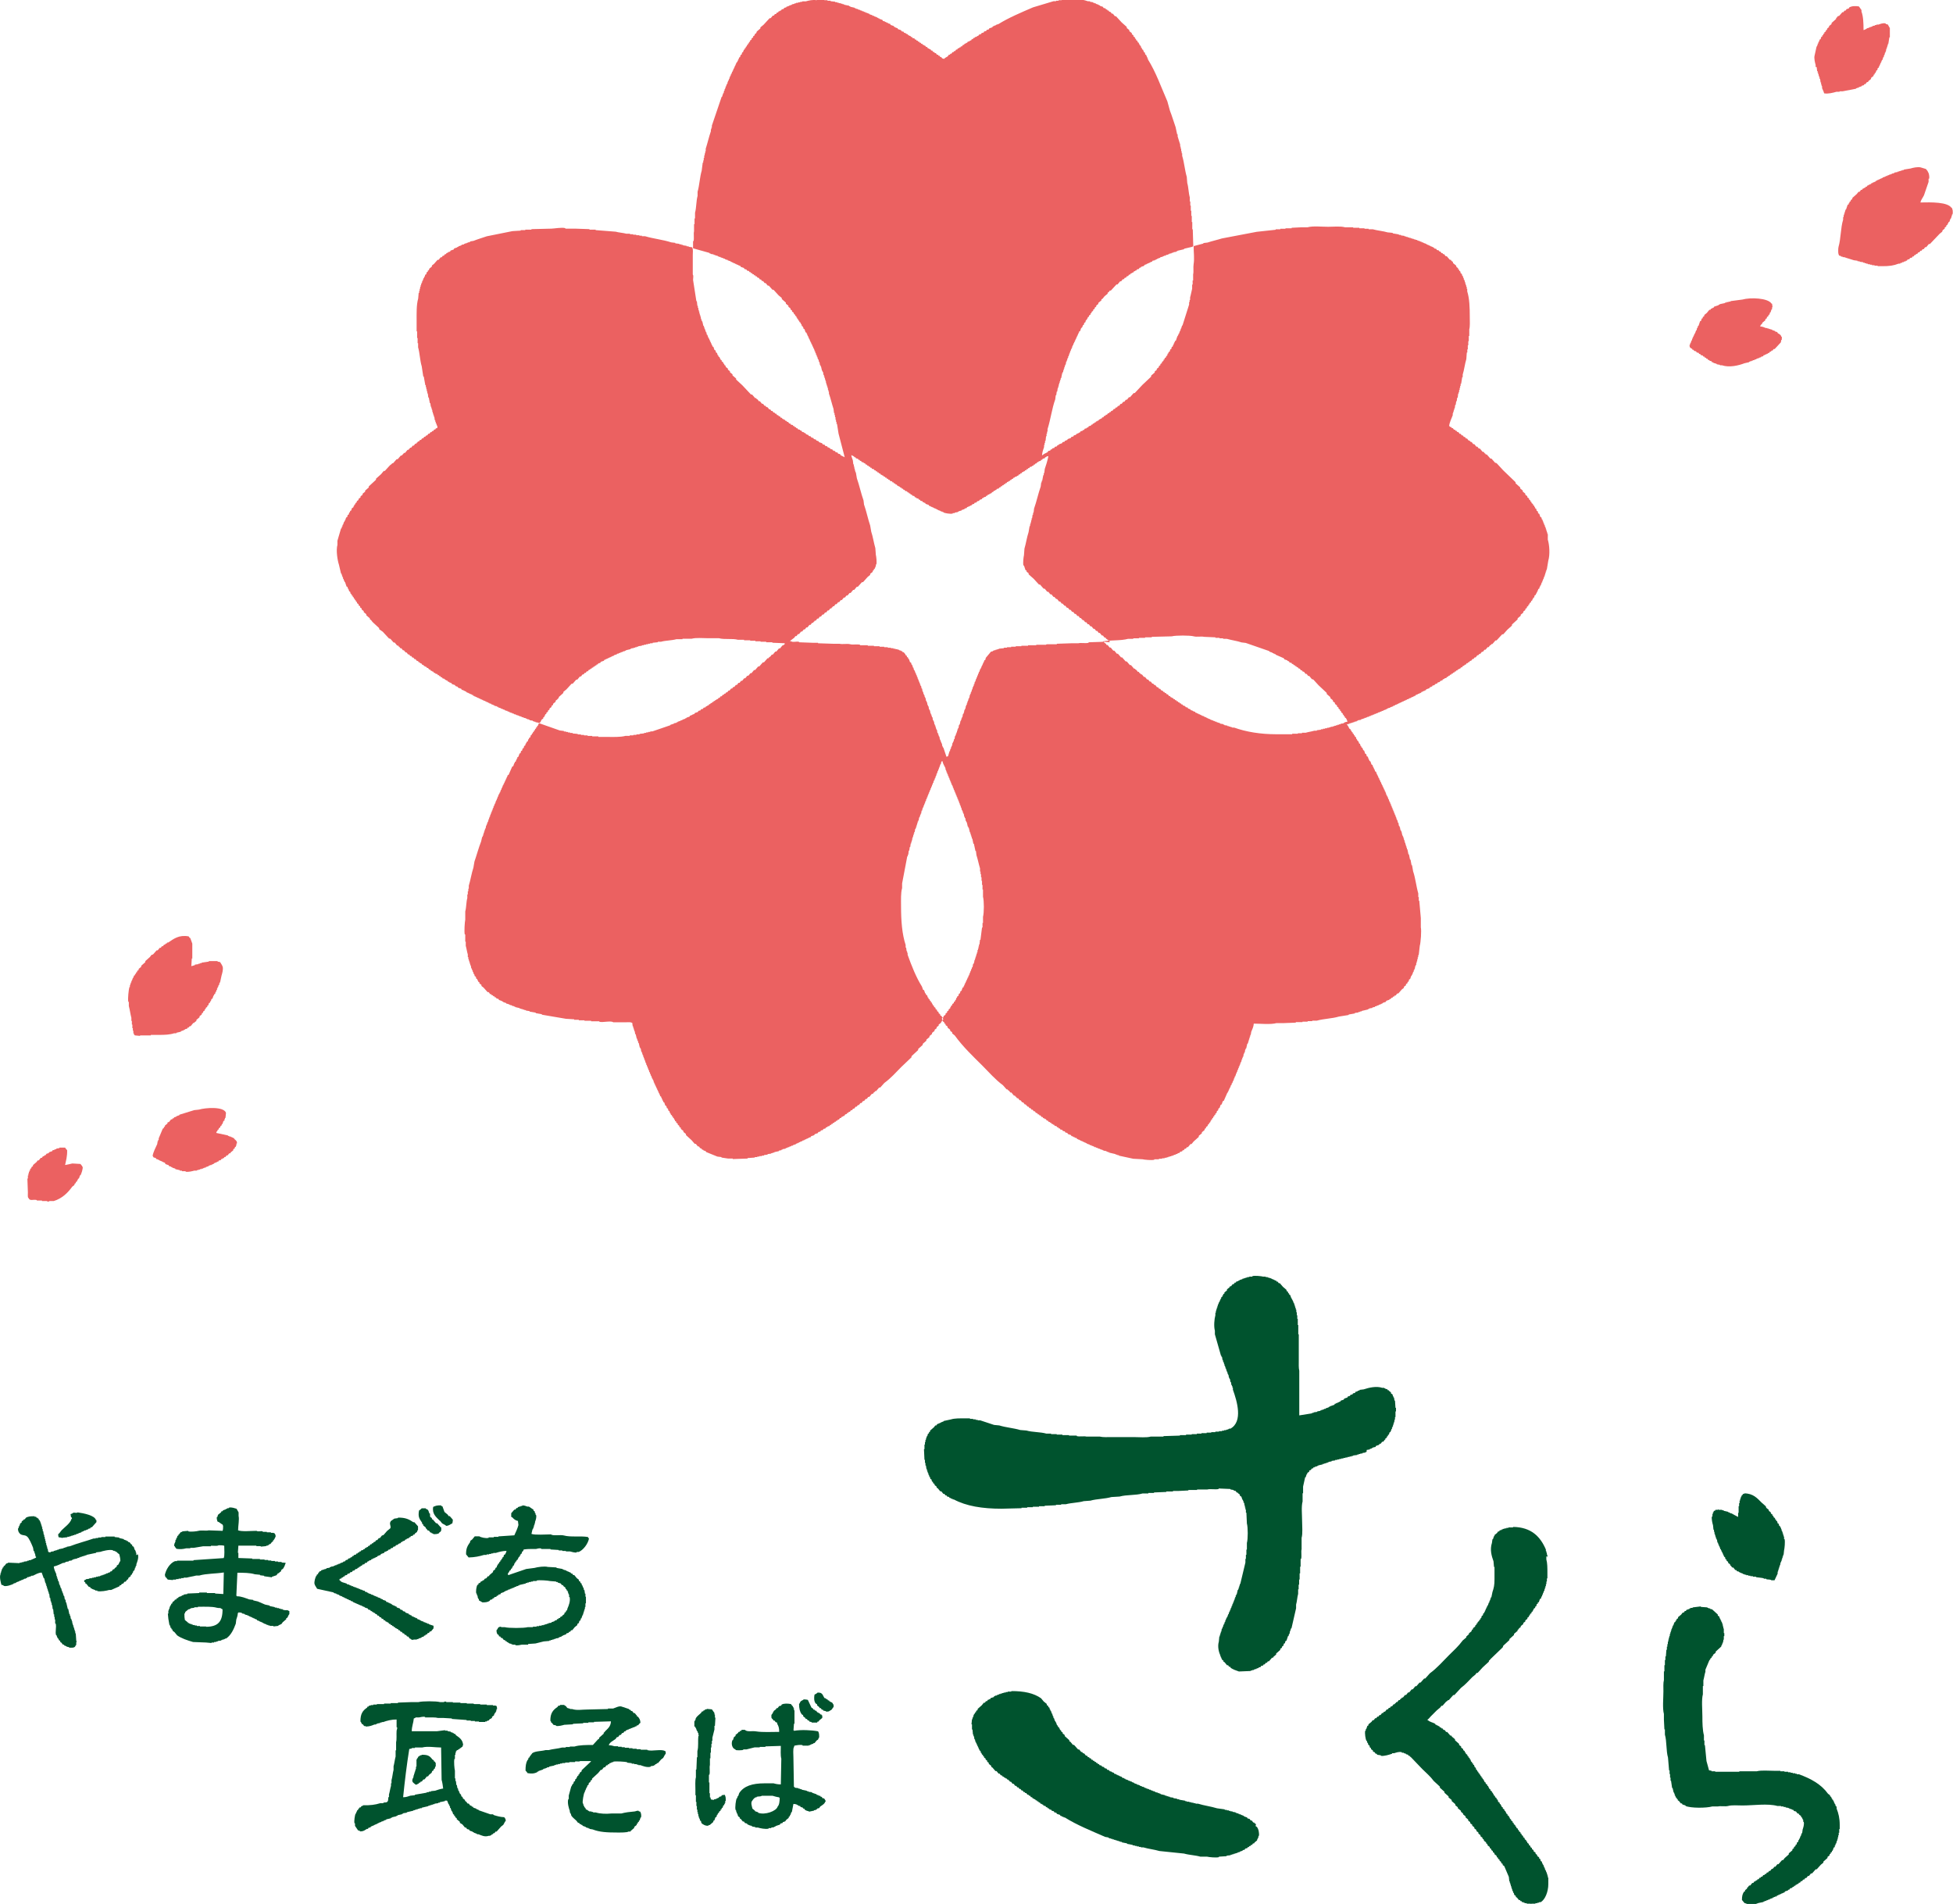 <?xml version="1.0" encoding="UTF-8"?>
<svg id="_レイヤー_1" data-name="レイヤー 1" xmlns="http://www.w3.org/2000/svg" viewBox="0 0 276.01 269.05">
  <defs>
    <style>
      .cls-1 {
        fill: #eb6161;
      }

      .cls-1, .cls-2 {
        fill-rule: evenodd;
      }

      .cls-2 {
        fill: #00532e;
      }
    </style>
  </defs>
  <path class="cls-1" d="m218.75,75.46h-.07v-.22h-.07v-.22h-.07v-.22h-.07v-.22h-.07v-.15h-.07v-.22h-.07c-.02-.1-.05-.19-.07-.29h-.07v-.22h-.07c-.02-.1-.05-.19-.07-.29h-.07c-.02-.1-.05-.19-.07-.29l-.15-.07c-.05-.15-.1-.29-.15-.44l-.15-.07c-.02-.1-.05-.19-.07-.29l-.15-.07c-.02-.1-.05-.19-.07-.29l-.15-.07v-.15h-.07c-.02-.07-.05-.15-.07-.22l-.15-.07v-.15l-.22-.15v-.15l-.15-.07v-.15l-.15-.07c-.02-.07-.05-.15-.07-.22-.07-.05-.15-.1-.22-.15v-.15c-.1-.07-.19-.15-.29-.22v-.15c-.12-.1-.24-.19-.36-.29v-.15c-.12-.1-.24-.19-.36-.29v-.15c-.22-.19-.44-.39-.65-.58v-.15c-.58-.56-1.16-1.11-1.74-1.67-.31-.34-.63-.68-.94-1.02-.07-.02-.15-.05-.22-.07-.17-.19-.34-.39-.51-.58h-.15c-.17-.19-.34-.39-.51-.58h-.15l-.07-.15h-.07c-.05-.07-.1-.15-.15-.22h-.15l-.36-.44c-.07-.02-.15-.05-.22-.07-.05-.07-.1-.15-.15-.22h-.15c-.1-.12-.19-.24-.29-.36h-.15c-.07-.1-.15-.19-.22-.29-.07-.02-.15-.05-.22-.07l-.07-.15h-.15c-.07-.1-.15-.19-.22-.29h-.15c-.05-.07-.1-.15-.15-.22h-.15c-.05-.07-.1-.15-.15-.22h-.15c-.05-.07-.1-.15-.15-.22h-.15c-.05-.07-.1-.15-.15-.22-.07-.02-.15-.05-.22-.07l-.07-.15h-.15l-.07-.15h-.15c-.05-.07-.1-.15-.15-.22h-.15l-.07-.15h-.15s-.05-.1-.15-.15c.06-.54.35-1.07.51-1.52v-.29h.07v-.22h.07v-.22h.07v-.22h.07c.02-.17.05-.34.07-.51h.07c.02-.17.05-.34.07-.51h.07c.02-.17.05-.34.07-.51h.07c.02-.19.05-.39.07-.58h.07v-.22h.07v-.29h.07v-.29h.07v-.29h.07v-.29h.07c.05-.31.1-.63.15-.94h.07v-.36c.21-.66.3-1.5.51-2.18.02-.31.05-.63.07-.94h.07v-.44h.07v-.58h.07v-.58h.07v-.73h.07v-.94c.12-.44.07-1.18.07-1.74,0-1.35-.04-2.61-.36-3.63v-.36h-.07v-.29h-.07v-.22h-.07v-.22h-.07v-.22h-.07v-.22h-.07v-.15h-.07v-.22h-.07c-.02-.1-.05-.19-.07-.29h-.07c-.02-.1-.05-.19-.07-.29l-.15-.07c-.02-.1-.05-.19-.07-.29l-.15-.07v-.15l-.15-.07v-.15c-.07-.05-.15-.1-.22-.15-.02-.07-.05-.15-.07-.22-.15-.12-.29-.24-.44-.36v-.15c-.07-.05-.15-.1-.22-.15l-.07-.15h-.15c-.15-.17-.29-.34-.44-.51h-.15c-.07-.1-.15-.19-.22-.29h-.15l-.07-.15h-.15c-.05-.07-.1-.15-.15-.22h-.15l-.07-.15c-.1-.02-.19-.05-.29-.07l-.07-.15c-.1-.02-.19-.05-.29-.07l-.07-.15h-.15v-.07h-.15v-.07h-.15v-.07h-.15v-.07h-.15v-.07h-.15v-.07h-.15v-.07c-.15-.05-.29-.1-.44-.15v-.07h-.22v-.07c-.1-.02-.19-.05-.29-.07v-.07h-.22v-.07h-.15v-.07h-.22v-.07h-.22v-.07h-.22v-.07h-.22v-.07h-.22v-.07h-.22v-.07h-.22v-.07h-.22v-.07c-.17-.02-.34-.05-.51-.07v-.07h-.29v-.07c-.29-.05-.58-.1-.87-.15v-.07c-.24-.02-.48-.05-.73-.07-.62-.19-1.45-.25-2.1-.44h-.58v-.07h-.58v-.07h-.73v-.07h-.87v-.07h-1.16c-.62-.18-1.64-.07-2.39-.07-.9,0-2.13-.14-2.9.07h-.8c-.48.02-.97.05-1.45.07v.07h-.87v.07h-.73v.07h-.65v.07c-.89.1-1.79.19-2.68.29-1.64.31-3.29.63-4.93.94-.63.2-1.41.37-2.03.58-.19.02-.39.05-.58.07v.07c-.46.12-.92.24-1.38.36,0,.9.13,1.75,0,2.54-.08.47.03,1.08-.07,1.45v.87h-.07v.58h-.07v.58c-.1.36-.18.89-.29,1.23v.36h-.07v.29h-.07v.36c-.31.99-.63,1.98-.94,2.97h-.07v.15h-.07v.22h-.07v.15h-.07v.22h-.07c-.05.15-.1.29-.15.44h-.07v.15h-.07v.15h-.07c-.07.22-.15.44-.22.65l-.15.07v.15h-.07v.15h-.07v.15h-.07v.15h-.07v.15l-.15.07c-.02.1-.05.19-.07.29l-.15.07c-.02.1-.05.19-.07.29l-.15.07c-.02.07-.05.15-.07.22h-.07c-.02.1-.05.19-.07.29l-.15.07v.15c-.07.05-.15.1-.22.15v.15l-.15.07v.15l-.22.15v.15c-.07.05-.15.1-.22.15v.15c-.07.05-.15.1-.22.15v.15c-.1.07-.19.15-.29.22v.15c-.1.07-.19.15-.29.22v.15c-.17.15-.34.29-.51.44v.15c-.41.39-.82.77-1.23,1.16-.36.39-.73.77-1.09,1.16h-.15c-.17.19-.34.39-.51.58h-.15c-.1.12-.19.24-.29.36h-.15c-.07.1-.15.19-.22.29h-.15c-.07.1-.15.19-.22.29h-.15c-.07.1-.15.19-.22.29h-.15l-.15.22h-.15c-.05.07-.1.15-.15.22h-.15c-.05.07-.1.15-.15.22-.07.02-.15.05-.22.07l-.07.15h-.15l-.07.15h-.15c-.05.07-.1.15-.15.22h-.15l-.07.15h-.15c-.05.07-.1.15-.15.22h-.15l-.07.15c-.07.02-.15.05-.22.07v.07h-.15l-.07.15c-.07.02-.15.05-.22.07v.07h-.15l-.07.15h-.15l-.07.15h-.15l-.07.15h-.15l-.07.15c-.1.02-.19.05-.29.07l-.07.15c-.07.02-.15.05-.22.07v.07c-.1.02-.19.05-.29.07l-.07.15c-.07.02-.15.05-.22.07v.07c-.1.02-.19.05-.29.07l-.07.15c-.07.02-.15.05-.22.07v.07h-.15v.07h-.15l-.07.15c-.1.02-.19.05-.29.07l-.07.15c-.1.02-.19.05-.29.07l-.07.15c-.15.05-.29.1-.44.15l-.07.15h-.15v.07h-.15l-.07.15c-.1.02-.19.05-.29.07l-.07.15c-.15.05-.29.1-.44.15v.07c-.07.02-.15.05-.22.07l-.07.15c-.1.02-.19.05-.29.07l-.07.15c-.1.02-.19.05-.29.07l-.07.15h-.15l-.07.15c-.1.02-.19.05-.29.07l-.07.15c-.25.16-.53.22-.73.44h-.07c.03-.44.17-.81.29-1.16v-.29h.07v-.29h.07v-.29h.07c.02-.22.05-.44.07-.65h.07v-.36h.07v-.29h.07v-.36c.43-1.34.62-2.91,1.09-4.21.02-.19.05-.39.07-.58h.07c.02-.17.05-.34.07-.51h.07c.02-.17.05-.34.07-.51h.07v-.22h.07v-.29h.07v-.22h.07v-.22h.07v-.22h.07v-.22h.07c.05-.24.1-.48.15-.73h.07v-.15h.07v-.22h.07v-.22h.07v-.22h.07v-.22h.07v-.15h.07c.02-.15.05-.29.07-.44h.07v-.15h.07v-.22h.07v-.15h.07v-.22h.07v-.15h.07v-.22h.07v-.15h.07v-.22h.07c.02-.1.05-.19.07-.29h.07v-.15h.07v-.22h.07v-.15h.07c.02-.1.05-.19.07-.29h.07v-.15h.07v-.15h.07v-.15h.07v-.15h.07v-.15h.07v-.15h.07v-.15h.07v-.15h.07v-.15h.07v-.15h.07v-.15l.15-.07c.05-.15.1-.29.15-.44l.15-.07v-.15h.07v-.15l.15-.07c.02-.1.05-.19.07-.29l.15-.07c.02-.1.05-.19.07-.29l.15-.07v-.15h.07c.02-.07.05-.15.07-.22l.15-.07v-.15c.07-.05.15-.1.22-.15v-.15l.15-.07v-.15c.07-.05.15-.1.22-.15v-.15c.07-.05.15-.1.22-.15v-.15c.07-.05.15-.1.22-.15v-.15c.1-.07.19-.15.29-.22v-.15c.15-.12.29-.24.44-.36v-.15l.15-.07c.1-.12.19-.24.29-.36.15-.12.29-.24.44-.36v-.15l.15-.07c.05-.07.1-.15.15-.22h.15c.27-.29.53-.58.8-.87h.15c.12-.15.24-.29.36-.44h.15c.07-.1.15-.19.22-.29h.15l.15-.22h.15c.05-.07.1-.15.15-.22h.15c.05-.07.1-.15.15-.22h.15l.07-.15c.07-.02.15-.05.22-.07v-.07h.15l.07-.15c.07-.02.15-.05.22-.07v-.07h.15l.07-.15c.1-.02.19-.05.29-.07l.07-.15c.07-.02.15-.05.22-.07v-.07c.15-.05.29-.1.44-.15l.07-.15h.15v-.07h.15v-.07h.15v-.07h.15v-.07h.15v-.07h.15v-.07h.15l.07-.15c.12-.02.24-.05.36-.07v-.07h.15v-.07h.15v-.07l.44-.15v-.07c.12-.02.24-.05.36-.07v-.07h.15v-.07h.22v-.07h.15v-.07h.22v-.07h.15v-.07c.12-.02.24-.05.36-.07v-.07h.22v-.07c.15-.02.29-.05.44-.07v-.07h.15v-.07c.31-.07.63-.15.94-.22v-.07c.41-.1.82-.19,1.23-.29v-.07h.07c-.02-.8-.05-1.6-.07-2.39h-.07v-1.02h-.07v-.87h-.07v-.73h-.07v-.73h-.07v-.58h-.07v-.58c-.18-.61-.18-1.43-.36-2.03-.02-.29-.05-.58-.07-.87-.28-.93-.36-2.07-.65-2.97v-.36h-.07v-.29h-.07v-.36h-.07v-.29h-.07v-.29c-.12-.34-.25-.82-.36-1.16v-.29h-.07c-.07-.34-.15-.68-.22-1.02-.27-.75-.51-1.6-.8-2.32-.12-.44-.24-.87-.36-1.31-.89-2.03-1.63-4.16-2.76-5.95v-.15h-.07v-.15h-.07v-.15h-.07v-.15l-.15-.07c-.02-.1-.05-.19-.07-.29l-.15-.07v-.15h-.07v-.15l-.15-.07c-.02-.07-.05-.15-.07-.22h-.07c-.02-.1-.05-.19-.07-.29l-.15-.07v-.15h-.07c-.02-.07-.05-.15-.07-.22l-.15-.07v-.15c-.07-.05-.15-.1-.22-.15v-.15l-.15-.07v-.15l-.22-.15v-.15c-.07-.05-.15-.1-.22-.15v-.15c-.12-.1-.24-.19-.36-.29v-.15c-.12-.1-.24-.19-.36-.29v-.15c-.24-.22-.48-.44-.73-.65-.27-.29-.53-.58-.8-.87h-.15c-.1-.12-.19-.24-.29-.36h-.15c-.05-.07-.1-.15-.15-.22-.07-.02-.15-.05-.22-.07l-.07-.15h-.15l-.07-.15h-.15l-.07-.15c-.1-.02-.19-.05-.29-.07l-.07-.15c-.15-.05-.29-.1-.44-.15v-.07h-.15v-.07c-.15-.05-.29-.1-.44-.15v-.07h-.22v-.07h-.15v-.07c-.15-.02-.29-.05-.44-.07v-.07h-.29c-.85-.3-2.11-.5-3.12-.22h-.58v.07h-.44v.07h-.36v.07h-.36c-.97.29-1.93.58-2.9.87-1.69.73-3.44,1.46-4.93,2.39h-.15v.07h-.15v.07h-.15v.07h-.15v.07h-.15l-.07.15c-.15.05-.29.1-.44.15l-.07.15c-.1.02-.19.05-.29.07l-.07.15c-.1.02-.19.05-.29.07l-.07.15c-.1.02-.19.05-.29.07l-.07.15h-.15v.07h-.15l-.07.15c-.07.02-.15.05-.22.07v.07c-.1.02-.19.05-.29.07v.07c-.07.02-.15.05-.22.07l-.07.15h-.15l-.07.15c-.07.02-.15.05-.22.07v.07c-.1.02-.19.05-.29.07l-.07.15h-.15v.07c-.07.02-.15.05-.22.07l-.07.15h-.15c-.05.07-.1.15-.15.22h-.15l-.07.15h-.15v.07c-.07.02-.15.05-.22.07l-.07.15h-.15c-.05.07-.1.15-.15.22h-.15l-.07.15h-.15c-.05.07-.1.15-.15.22h-.15l-.07.15h-.15c-.05.07-.1.15-.15.22-.19.14-.37.17-.51.36-.22-.03-.23-.04-.36-.15v-.07c-.07-.02-.15-.05-.22-.07l-.07-.15h-.15l-.07-.15h-.15c-.05-.07-.1-.15-.15-.22h-.15l-.07-.15h-.15c-.05-.07-.1-.15-.15-.22h-.15l-.07-.15c-.07-.02-.15-.05-.22-.07v-.07h-.15c-.05-.07-.1-.15-.15-.22h-.15l-.07-.15c-.07-.02-.15-.05-.22-.07v-.07h-.15l-.07-.15h-.15l-.07-.15h-.15l-.07-.15h-.15l-.07-.15h-.15l-.07-.15h-.15l-.07-.15c-.1-.02-.19-.05-.29-.07l-.07-.15h-.15l-.07-.15h-.15v-.07h-.15l-.07-.15c-.07-.02-.15-.05-.22-.07v-.07h-.15v-.07h-.15l-.07-.15c-.1-.02-.19-.05-.29-.07l-.07-.15c-.15-.05-.29-.1-.44-.15l-.07-.15h-.15v-.07h-.15v-.07h-.15l-.07-.15c-.15-.05-.29-.1-.44-.15l-.07-.15c-.1-.02-.19-.05-.29-.07v-.07h-.15v-.07h-.15v-.07h-.15v-.07c-.1-.02-.19-.05-.29-.07l-.07-.15c-.15-.05-.29-.1-.44-.15v-.07h-.15v-.07h-.15v-.07c-.15-.05-.29-.1-.44-.15v-.07h-.22v-.07c-.15-.05-.29-.1-.44-.15v-.07h-.15v-.07h-.15v-.07h-.22v-.07c-.1-.02-.19-.05-.29-.07v-.07h-.22v-.07c-.1-.02-.19-.05-.29-.07v-.07h-.22v-.07h-.15v-.07h-.22v-.07h-.15v-.07c-.22-.05-.44-.1-.65-.15v-.07h-.15v-.07c-.24-.05-.48-.1-.73-.15v-.07h-.22v-.07h-.22v-.07h-.29v-.07h-.22v-.07h-.29v-.07c-.22-.02-.44-.05-.65-.07v-.07h-.44v-.07h-.44v-.07h-.58v-.07h-.51V.04c-.45-.13-1.24.06-1.52.15h-.51v.07h-.29v.07h-.29v.07h-.29v.07h-.22v.07c-.12.02-.24.05-.36.07v.07h-.15v.07h-.22v.07l-.44.15v.07c-.1.02-.19.05-.29.07l-.07.15c-.1.02-.19.05-.29.07l-.07.15h-.15v.07c-.07.02-.15.05-.22.07l-.07.15h-.15c-.05.07-.1.15-.15.22h-.15c-.05.07-.1.15-.15.22h-.15c-.1.12-.19.24-.29.36h-.15c-.29.31-.58.63-.87.94-.15.12-.29.24-.44.36v.15c-.17.15-.34.29-.51.44-.02.07-.05.15-.07.22-.07.05-.15.1-.22.15v.15c-.07.05-.15.1-.22.15v.15c-.07.05-.15.1-.22.15v.15c-.07.05-.15.1-.22.15v.15l-.15.07v.15l-.15.07v.15l-.15.07v.15l-.15.07v.15l-.15.07v.15l-.15.07v.15h-.07v.15l-.15.07c-.02.1-.05.19-.07.29l-.15.07c-.02.1-.05.19-.07.29l-.15.07v.15h-.07v.15h-.07v.15h-.07v.15l-.15.07v.15h-.07v.15h-.07v.15h-.07v.15h-.07v.15h-.07v.15h-.07v.15h-.07v.15h-.07v.15h-.07v.15h-.07v.15h-.07c-.02.1-.05.19-.07.29h-.07v.15h-.07v.22h-.07c-.02.1-.05.19-.07.29h-.07v.15h-.07v.22h-.07v.15h-.07c-.02.1-.05.19-.07.29h-.07v.22h-.07v.15h-.07v.22h-.07c-.02.12-.05.24-.07.36h-.07v.15h-.07v.22h-.07v.15h-.07c-.46,1.35-.92,2.71-1.38,4.06v.29h-.07v.22h-.07v.29c-.27.76-.47,1.68-.73,2.47v.36h-.07v.29h-.07v.29h-.07v.36h-.07v.36h-.07v.29h-.07c-.05.39-.1.77-.15,1.16-.27.89-.31,2.05-.58,2.97v.58c-.2.7-.16,1.68-.36,2.39v.8h-.07v.8h-.07v1.02c-.1.35.04.98-.07,1.38h-.07v1.02c.77.22,1.55.44,2.32.65v.07h.15v.07c.15.02.29.05.44.07v.07h.22v.07c.12.02.24.05.36.07v.07h.15v.07h.22v.07h.15v.07h.22v.07c.1.02.19.05.29.07v.07h.15v.07h.22v.07c.15.05.29.1.44.15v.07h.15v.07h.15v.07h.15v.07h.15v.07h.15v.07h.15v.07h.15v.07h.15v.07h.15l.07.15.44.15.07.15c.1.02.19.05.29.07l.07.15c.1.02.19.05.29.07l.07.15h.15l.07.15h.15l.07.15h.15l.07.15h.15l.07.15h.15l.07.15c.07.02.15.05.22.07.05.07.1.15.15.22h.15c.05.07.1.15.15.22h.15c.07.1.15.19.22.29h.15c.1.12.19.24.29.36h.15c.17.19.34.39.51.58h.15c.24.27.48.53.73.8.15.12.29.24.44.36v.15c.19.17.39.34.58.51v.15c.12.1.24.19.36.29v.15c.1.07.19.15.29.22v.15c.07.05.15.1.22.15v.15c.07.05.15.1.22.15.02.07.05.15.07.22l.15.07v.15l.15.07c.02.07.05.15.07.22h.07v.15l.15.07v.15l.15.07v.15l.15.07c.02.07.05.15.07.22h.07c.02.1.05.19.07.29l.15.07v.15h.07v.15l.15.07c.05.15.1.29.15.44l.15.07v.15h.07v.15h.07v.15h.07v.15h.07v.15h.07v.15h.07v.15h.07v.15h.07v.15h.07v.15h.07v.15h.07c.02.1.05.19.07.29h.07c.02.1.05.19.07.29h.07v.15h.07v.22h.07c.02.1.05.19.07.29h.07v.22h.07c.02.1.05.19.07.29h.07v.22h.07v.15h.07c.02.12.05.24.07.36h.07c.02.15.05.29.07.44h.07v.15h.07c.05.22.1.44.15.65h.07v.15h.07c.02.15.05.29.07.44h.07v.22h.07v.22h.07v.22h.07v.22h.07v.29h.07v.22h.07v.22h.07v.22h.07v.29h.07v.22h.07v.29c.24.67.42,1.49.65,2.18.02.19.05.39.07.58h.07v.29h.07v.29h.07v.36h.07v.29h.07v.29h.07c.07.46.15.92.22,1.38.29,1.11.58,2.22.87,3.34l-.58-.29-.07-.15c-.1-.02-.19-.05-.29-.07l-.07-.15c-.1-.02-.19-.05-.29-.07l-.07-.15h-.15v-.07h-.15l-.07-.15c-.1-.02-.19-.05-.29-.07l-.07-.15h-.15v-.07h-.15l-.07-.15c-.1-.02-.19-.05-.29-.07l-.07-.15c-.1-.02-.19-.05-.29-.07l-.07-.15-.44-.15-.07-.15h-.15v-.07h-.15l-.07-.15c-.1-.02-.19-.05-.29-.07l-.07-.15c-.1-.02-.19-.05-.29-.07l-.07-.15c-.1-.02-.19-.05-.29-.07l-.07-.15h-.15v-.07h-.15l-.07-.15c-.07-.02-.15-.05-.22-.07v-.07c-.1-.02-.19-.05-.29-.07l-.07-.15c-.07-.02-.15-.05-.22-.07v-.07c-.1-.02-.19-.05-.29-.07l-.07-.15h-.15l-.07-.15h-.15l-.07-.15h-.15l-.07-.15c-.1-.02-.19-.05-.29-.07l-.07-.15h-.15c-.05-.07-.1-.15-.15-.22h-.15l-.07-.15h-.15l-.07-.15h-.15v-.07c-.07-.02-.15-.05-.22-.07l-.07-.15h-.15c-.05-.07-.1-.15-.15-.22h-.15l-.07-.15h-.15c-.05-.07-.1-.15-.15-.22h-.15l-.07-.15h-.15c-.05-.07-.1-.15-.15-.22h-.15c-.05-.07-.1-.15-.15-.22h-.15c-.07-.1-.15-.19-.22-.29-.07-.02-.15-.05-.22-.07l-.07-.15h-.15c-.07-.1-.15-.19-.22-.29h-.15c-.1-.12-.19-.24-.29-.36h-.15c-.05-.07-.1-.15-.15-.22-.07-.05-.15-.1-.22-.15v-.07h-.15c-.15-.17-.29-.34-.44-.51h-.15c-.41-.44-.82-.87-1.23-1.31-.29-.27-.58-.53-.87-.8v-.15c-.17-.15-.34-.29-.51-.44v-.15c-.12-.1-.24-.19-.36-.29v-.15c-.1-.07-.19-.15-.29-.22v-.15c-.1-.07-.19-.15-.29-.22-.02-.07-.05-.15-.07-.22l-.15-.07v-.15l-.15-.07v-.15c-.07-.05-.15-.1-.22-.15v-.15l-.15-.07c-.02-.07-.05-.15-.07-.22h-.07v-.15l-.15-.07c-.02-.07-.05-.15-.07-.22h-.07c-.02-.1-.05-.19-.07-.29l-.15-.07c-.02-.1-.05-.19-.07-.29l-.15-.07c-.05-.15-.1-.29-.15-.44l-.15-.07v-.15h-.07v-.15h-.07v-.15h-.07v-.15h-.07v-.15h-.07v-.15h-.07v-.15h-.07v-.15h-.07c-.05-.15-.1-.29-.15-.44h-.07c-.02-.12-.05-.24-.07-.36h-.07v-.15h-.07v-.22h-.07v-.15h-.07v-.22h-.07v-.15h-.07c-.05-.22-.1-.44-.15-.65h-.07v-.15h-.07v-.22h-.07v-.29h-.07v-.22h-.07v-.22h-.07v-.29h-.07v-.22h-.07v-.29h-.07v-.29h-.07c-.02-.22-.05-.44-.07-.65h-.07c-.15-.94-.29-1.89-.44-2.83-.09-.31.1-.74-.07-.94v-2.76c0-.29.07-.85-.07-1.02v-.07c-.17-.02-.34-.05-.51-.07v-.07h-.29v-.07c-.17-.02-.34-.05-.51-.07v-.07h-.22v-.07h-.29v-.07c-.19-.02-.39-.05-.58-.07v-.07c-.19-.02-.39-.05-.58-.07-1.14-.38-2.52-.51-3.7-.87h-.44v-.07h-.36v-.07h-.44v-.07h-.44v-.07h-.44v-.07h-.51c-.44-.13-1.08-.16-1.52-.29-.94-.07-1.89-.15-2.83-.22v-.07h-.87v-.07c-.68-.02-1.35-.05-2.03-.07h-1.38v-.07c-.49-.14-1.53.06-1.96.07-.94.02-1.89.05-2.83.07v.07h-.87v.07h-.65v.07c-.39.02-.77.05-1.16.07-1.21.24-2.42.48-3.63.73-.61.21-1.31.42-1.89.65-.15.02-.29.05-.44.07v.07h-.15v.07h-.22v.07h-.15v.07h-.22v.07h-.15v.07c-.12.02-.24.05-.36.07v.07c-.15.05-.29.1-.44.15v.07h-.15v.07c-.15.05-.29.1-.44.15l-.07.15c-.15.05-.29.1-.44.15l-.07.15c-.1.02-.19.05-.29.07v.07c-.07.02-.15.05-.22.07l-.07.15h-.15c-.05.07-.1.15-.15.22h-.15c-.05.07-.1.15-.15.22h-.15c-.1.12-.19.24-.29.36h-.15c-.17.19-.34.39-.51.58-.1.07-.19.15-.29.22v.15c-.12.1-.24.19-.36.29-.02.07-.05.15-.07.22l-.15.07v.15l-.15.07c-.02.1-.05.19-.07.29l-.15.07c-.02.1-.05.19-.07.29h-.07v.15h-.07c-.05.15-.1.29-.15.44h-.07v.22h-.07v.15h-.07v.22h-.07v.22h-.07v.29h-.07v.29h-.07v.29h-.07c-.02.27-.05.53-.07.8-.26.9-.22,2.1-.22,3.26v1.38h.07v.94h.07v.73h.07v.58c.24.83.26,1.88.51,2.68.07.48.15.97.22,1.45h.07c.07.41.15.82.22,1.23h.07v.29h.07v.29h.07v.29h.07v.29h.07c.02.19.05.39.07.58h.07c.05.27.1.53.15.8h.07c.02.17.05.34.07.51h.07v.22h.07v.22h.07v.29h.07v.22h.07v.22h.07v.22h.07c.02.17.05.34.07.51h.07v.22h.07v.22h.07c.09.21-.03.2.15.36v.29c-.07.02-.15.05-.22.07l-.07.15h-.15c-.05.07-.1.15-.15.22h-.15l-.07.15h-.15c-.05.07-.1.15-.15.22h-.15c-.05.07-.1.15-.15.22-.07.02-.15.05-.22.07l-.07.15h-.15c-.05.07-.1.15-.15.22h-.15c-.05.07-.1.15-.15.22h-.15c-.05.07-.1.15-.15.22h-.15l-.07.15h-.07l-.07.15h-.15c-.07.1-.15.19-.22.29h-.15c-.07.1-.15.19-.22.29h-.15l-.07.15h-.07l-.07.15h-.15c-.12.15-.24.29-.36.44h-.15l-.15.22h-.07l-.07.15h-.15c-.15.17-.29.34-.44.51h-.15c-.17.19-.34.39-.51.58h-.15v.07c-.1.07-.19.15-.29.22-.24.27-.48.53-.73.8h-.15c-.12.15-.24.29-.36.44-.24.22-.48.44-.73.65v.15c-.34.31-.68.63-1.02.94v.15c-.17.15-.34.29-.51.44v.15c-.12.1-.24.19-.36.29v.15c-.1.07-.19.15-.29.22v.15c-.1.07-.19.15-.29.22v.15c-.07.05-.15.1-.22.15-.02.07-.05.15-.07.22l-.15.07v.15l-.15.07v.15h-.07c-.02.07-.05.15-.07.22-.07.05-.15.1-.22.15-.02.1-.05.19-.07.29l-.15.07c-.02.07-.05.15-.07.22h-.07c-.02.1-.05.19-.07.29l-.15.07c-.02.1-.05.19-.07.29l-.15.07c-.05.15-.1.29-.15.44h-.07v.15h-.07c-.05.15-.1.29-.15.44h-.07v.22h-.07c-.02.1-.05.19-.07.29h-.07c-.17.58-.34,1.16-.51,1.74v.58c-.22.78.01,2.2.22,2.83.1.41.19.82.29,1.23h.07v.15h.07v.22h.07v.15h.07v.22h.07c.02.1.05.19.07.29h.07v.15h.07c.07.22.15.44.22.65l.15.07v.15h.07v.15h.07v.15h.07v.15l.15.07c.02.1.05.19.07.29l.15.07v.15l.15.07v.15l.15.07v.15l.15.07v.15l.15.07v.15l.15.07v.15c.07.05.15.1.22.15v.15c.07.05.15.1.22.15v.15c.07.05.15.1.22.15v.15c.1.07.19.15.29.22v.15c.12.1.24.19.36.29v.15c.17.15.34.29.51.44v.15l.15.07c.07.1.15.19.22.29.31.29.63.58.94.87v.15c.17.12.34.24.51.36.29.31.58.63.87.94.07.02.15.05.22.07.15.17.29.34.44.51h.15l.36.44h.15l.07.15h.07c.05.07.1.15.15.22h.15c.07.1.15.19.22.29h.15l.07.15h.07l.07.15h.15c.07.1.15.19.22.29h.15c.05.07.1.15.15.22h.15c.05.07.1.15.15.22h.15c.05.07.1.15.15.22h.15c.05.07.1.15.15.22.07.02.15.05.22.07l.07.15h.15l.07.15h.15c.05.07.1.15.15.22h.15l.07.15c.07.02.15.05.22.07v.07h.15l.07.15h.15c.05.07.1.15.15.22h.15l.07.15c.07.02.15.05.22.07v.07h.15l.07.15c.07.02.15.05.22.07v.07c.1.02.19.05.29.07l.07.15h.15l.07.15h.15l.07.15h.15l.07.15c.1.02.19.05.29.07l.07.15h.15v.07h.15l.07.15c.07.02.15.05.22.07v.07h.15v.07h.15l.07.15c.15.05.29.1.44.15l.07.15h.15v.07h.15l.07.15c.15.05.29.1.44.15l.07.15h.15v.07h.15v.07h.15v.07h.15l.07.15h.15v.07h.15v.07h.15v.07h.15v.07h.15v.07h.15l.07.15h.15v.07h.15v.07h.15v.07h.15v.07h.15v.07h.15v.07h.15v.07h.15v.07h.15v.07h.15v.07h.15v.07h.15v.07h.15v.07h.15v.07h.15v.07c.1.02.19.05.29.07v.07c.1.02.19.05.29.07v.07h.15v.07c.12.02.24.05.36.07v.07h.15v.07c.15.05.29.1.44.15v.07h.22v.07c.1.02.19.05.29.07v.07h.15v.07h.22v.07c.1.02.19.05.29.07v.07h.15v.07h.22v.07c.1.02.19.05.29.07v.07h.22v.07h.15v.07h.22v.07h.15v.07h.22v.07h.15v.07h.22v.07c.12.02.24.05.36.07v.07h.15v.07h.22v.07h.15v.07c.15.02.29.05.44.07v.07h.15v.07h.22v.07c.15.02.29.05.44.07v.07c.35-.1.27-.26.44-.51l.22-.15v-.15l.15-.07v-.15h.07c.02-.07.05-.15.07-.22l.15-.07v-.15c.07-.05.15-.1.22-.15v-.15c.07-.05.15-.1.22-.15v-.15c.1-.07.19-.15.29-.22v-.15c.07-.05.15-.1.22-.15v-.15c.12-.1.24-.19.36-.29v-.15c.1-.07.19-.15.29-.22v-.07l.15-.07v-.15c.22-.19.44-.39.65-.58v-.15c.15-.12.29-.24.44-.36.24-.27.48-.53.73-.8h.15c.17-.19.34-.39.51-.58h.15c.12-.15.24-.29.36-.44h.15c.07-.1.15-.19.22-.29h.15c.05-.07.1-.15.15-.22h.15c.05-.07.1-.15.15-.22h.15c.05-.07.1-.15.15-.22h.15l.07-.15h.15l.07-.15h.15l.07-.15h.15l.07-.15h.15l.07-.15h.15l.07-.15c.1-.02.19-.05.29-.07l.07-.15c.15-.05.29-.1.44-.15l.07-.15h.15v-.07h.15v-.07h.15v-.07h.15v-.07h.15v-.07h.15v-.07h.15v-.07h.15v-.07h.15v-.07c.15-.05.29-.1.44-.15v-.07h.22v-.07c.1-.02.19-.05.29-.07v-.07h.22v-.07h.15v-.07h.22v-.07h.15v-.07c.22-.05.44-.1.65-.15v-.07h.15v-.07h.29v-.07h.22v-.07h.22v-.07h.22v-.07c.17-.02.34-.05.51-.07v-.07h.29v-.07h.29v-.07h.29v-.07h.29v-.07h.36v-.07c.24-.02.48-.05.73-.07v-.07h.44c.64-.19,1.52-.17,2.18-.36h.87v-.07h1.31c.6-.17,1.59-.07,2.32-.07h1.52c.79.22,1.91,0,2.68.22h.87v.07h.87v.07h.73v.07h.73v.07h.8v.07h.87v.07c.58.02,1.16.05,1.74.07v.15l-.15.07v.07h-.15c-.12.15-.24.29-.36.44h-.15l-.36.44h-.15c-.12.15-.24.29-.36.44h-.15c-.05.07-.1.15-.15.22-.1.07-.19.15-.29.22v.07h-.15c-.17.19-.34.39-.51.58h-.15c-.17.19-.34.39-.51.58h-.15c-.15.17-.29.34-.44.51h-.15c-.12.15-.24.29-.36.44h-.15c-.1.12-.19.24-.29.36h-.15c-.1.12-.19.24-.29.36h-.15c-.1.12-.19.24-.29.36h-.15c-.07.1-.15.19-.22.29h-.15c-.07.1-.15.19-.22.29h-.15c-.07.1-.15.19-.22.29h-.15c-.05.07-.1.15-.15.22h-.15c-.07.1-.15.19-.22.29h-.15c-.05.07-.1.15-.15.22-.07.02-.15.05-.22.07l-.07.15h-.15l-.07.15h-.15c-.05.07-.1.15-.15.22h-.15c-.05.07-.1.15-.15.22h-.15l-.07.15c-.07.02-.15.05-.22.07v.07h-.15l-.07.15h-.15l-.07.15h-.15l-.07.15h-.15l-.07.15h-.15l-.07.15c-.07.02-.15.05-.22.07v.07h-.15l-.07.15c-.1.02-.19.05-.29.07l-.07.15c-.1.02-.19.05-.29.07l-.07.15c-.1.02-.19.05-.29.07l-.07.15c-.15.05-.29.1-.44.15l-.07.15h-.15v.07h-.15v.07h-.15v.07h-.15l-.07.15c-.15.05-.29.1-.44.15v.07h-.15v.07l-.44.15v.07h-.22v.07c-.15.05-.29.1-.44.15v.07h-.15v.07c-.12.02-.24.05-.36.07v.07h-.15v.07h-.22v.07h-.15v.07c-.85.29-1.69.58-2.54.87h-.29v.07h-.29v.07h-.29v.07h-.29v.07c-.22.02-.44.05-.65.07v.07h-.44v.07h-.44v.07h-.51v.07h-.58c-.74.21-1.83.15-2.76.15h-1.09v-.07h-.87v-.07h-.65v-.07h-.51v-.07h-.44v-.07h-.44v-.07c-.24-.02-.48-.05-.73-.07v-.07h-.36v-.07h-.29v-.07h-.29v-.07h-.29v-.07c-.19-.02-.39-.05-.58-.07-.97-.34-1.93-.68-2.9-1.02-.05.09-.12.1-.15.15v.15l-.15.07v.15l-.15.07v.15l-.15.07v.15l-.15.07v.15l-.15.07v.15l-.15.07v.15l-.15.07c-.02.1-.05.19-.07.29l-.15.07c-.02.07-.05.15-.07.22h-.07c-.02.1-.05.19-.07.29l-.15.07c-.02.07-.05.15-.07.22h-.07c-.02.1-.05.19-.07.29l-.15.07c-.02.1-.05.19-.07.29l-.15.07c-.02.1-.05.19-.07.29l-.15.07c-.02.1-.05.19-.07.29l-.15.07c-.05.15-.1.29-.15.44l-.15.07v.15h-.07v.15h-.07v.15h-.07v.15l-.15.07v.15h-.07c-.05.15-.1.29-.15.44l-.15.07c-.17.39-.34.77-.51,1.16l-.15.07v.15h-.07v.15h-.07v.15h-.07v.15h-.07v.15h-.07v.15h-.07v.15h-.07v.15h-.07v.15h-.07c-.05.15-.1.29-.15.44h-.07v.22h-.07c-.05.15-.1.29-.15.44h-.07v.15h-.07v.15h-.07c-.02.1-.05.19-.07.29h-.07v.22h-.07c-.02.1-.05.19-.07.29h-.07v.15h-.07v.22h-.07v.15h-.07c-.02.1-.05.19-.07.29h-.07v.22h-.07v.15h-.07v.22h-.07c-.02.1-.05.19-.07.29h-.07v.22h-.07v.15h-.07v.22h-.07v.15h-.07v.22h-.07c-.02.12-.05.24-.07.36h-.07v.15h-.07v.22h-.07v.15h-.07c-.02.15-.05.29-.07.44h-.07v.15h-.07v.22h-.07v.22h-.07v.22h-.07v.22h-.07v.15h-.07c-.05.22-.1.44-.15.65-.35.88-.62,1.92-.94,2.83-.05.29-.1.58-.15.87-.26.78-.4,1.73-.65,2.54v.44h-.07v.36h-.07v.44h-.07v.51c-.16.54-.13,1.33-.29,1.89v1.16c-.07.26-.17,1.75-.07,2.1h.07v1.02h.07v.58c.11.37.18.88.29,1.23v.36h.07v.29h.07v.22h.07v.22h.07v.22h.07v.22h.07c.02.15.05.29.07.44h.07c.02.1.05.19.07.29h.07v.22h.07c.02.1.05.19.07.29h.07c.02.1.05.19.07.29l.15.07c.02.1.05.19.07.29l.15.07v.15h.07c.02.07.05.15.07.22l.15.07v.15c.1.07.19.15.29.22v.15c.1.07.19.15.29.22.19.22.39.44.58.65h.15c.07.1.15.19.22.29h.15l.07.15h.15l.07.15h.15l.07.15h.15l.07.15c.1.02.19.05.29.07l.07.15c.15.05.29.1.44.15v.07h.15v.07c.15.05.29.1.44.15v.07c.12.02.24.05.36.07v.07h.15v.07h.22v.07h.15v.07h.22v.07h.15v.07c.22.05.44.1.65.15v.07h.22v.07h.22v.07h.22v.07h.22v.07c.17.02.34.05.51.07v.07c.29.05.58.1.87.15v.07c.29.05.58.1.87.15v.07c1.14.19,2.27.39,3.41.58.39.02.77.05,1.16.07v.07h.65v.07h.8v.07h.94v.07h1.16v.07c.48.14,1.64-.19,1.96.07h1.89c.24,0,.59-.04.73.07h.07c.02.17.05.34.07.51h.07v.22h.07v.22h.07v.22h.07c.02.15.05.29.07.44h.07c.05.22.1.44.15.65h.07v.22h.07v.15h.07v.22h.07c.05.22.1.44.15.65h.07v.15h.07c.02.15.05.29.07.44h.07v.15h.07v.22h.07v.15h.07v.22h.07v.15h.07v.22h.07v.15h.07v.22h.07v.15h.07v.22h.07c.02.1.05.19.07.29h.07v.22h.07c.02.1.05.19.07.29h.07v.22h.07c.02.1.05.19.07.29h.07v.22h.07c.05.15.1.29.15.44h.07v.15h.07v.15h.07v.22h.07v.15h.07c.02.1.05.19.07.29h.07v.15h.07v.15h.07v.15h.07v.15h.07v.15h.07v.15h.07v.15h.07v.15h.07v.15h.07v.15l.15.07v.15h.07v.15h.07v.15h.07v.15h.07v.15l.15.07.15.44.15.07c.02.1.05.19.07.29l.15.07c.02.1.05.19.07.29l.15.07v.15h.07v.15h.07c.02.07.05.15.07.22l.15.07v.15l.15.07v.15l.15.07v.15h.07c.02.07.05.15.07.22l.15.07v.15c.07.05.15.1.22.15v.15c.07.05.15.1.22.15v.15l.22.14v.15c.12.1.24.19.36.29v.14c.12.1.24.19.36.29v.15c.27.24.53.48.8.73.15.17.29.34.44.51h.15c.1.12.19.24.29.36h.15l.07.14h.07l.07.15h.15l.07.15.22.07v.07c.1.02.19.05.29.07l.07.14c.53.22,1.06.44,1.6.65.19.02.39.05.58.07v.07c.31.05.63.1.94.14h.65v.07c.7-.02,1.4-.05,2.1-.07v-.07c.34-.02.68-.05,1.02-.07v-.07h.36v-.07h.29v-.07h.36v-.07h.29v-.07c.17-.02.34-.05.51-.07v-.07c.17-.02.34-.05.51-.07v-.07h.22v-.07h.22v-.07c.22-.05.44-.1.65-.14v-.07c.12-.02.24-.05.36-.07v-.07h.15v-.07c.15-.02.29-.05.44-.07v-.07c.1-.02.19-.05.29-.07v-.07h.22v-.07c.1-.02.19-.05.29-.07v-.07h.22v-.07c.15-.05.29-.1.44-.15v-.07h.15v-.07h.15v-.07h.15v-.07h.15v-.07c.1-.02.19-.05.29-.07v-.07c.1-.02.19-.05.29-.07v-.07h.15v-.07h.15v-.07h.15v-.07h.15v-.07c.1-.02.19-.05.29-.07l.07-.14c.15-.05.29-.1.44-.15l.07-.14c.15-.05.29-.1.44-.15l.07-.15c.1-.02.19-.05.29-.07l.07-.15c.1-.02.19-.05.29-.07l.07-.15c.1-.02.19-.05.29-.07l.07-.14c.07-.02.15-.05.22-.07v-.07c.1-.02.19-.05.29-.07l.07-.15h.15l.07-.15h.15l.07-.15h.15l.07-.15h.15l.07-.15h.15l.07-.15h.15l.15-.22h.15l.07-.15c.07-.02.15-.05.22-.07v-.07h.15c.05-.07.1-.15.15-.22.07-.02.15-.05.22-.07l.07-.15h.15l.07-.15h.15c.05-.07.1-.15.15-.22h.15c.05-.07.1-.15.15-.22h.15c.07-.1.15-.19.22-.29h.15c.05-.07.1-.15.15-.22h.15c.07-.1.15-.19.22-.29h.15c.07-.1.15-.19.22-.29h.15c.07-.1.15-.19.22-.29h.15c.07-.1.15-.19.22-.29h.15l.36-.44h.15c.05-.07.1-.15.15-.22h.07l.07-.15h.15c.15-.17.29-.34.44-.51h.15c.19-.22.39-.44.58-.65.9-.65,1.62-1.47,2.39-2.25.48-.46.97-.92,1.45-1.38v-.15c.31-.29.63-.58.94-.87v-.15c.22-.19.44-.39.65-.58v-.15c.17-.15.34-.29.51-.44v-.15c.15-.12.29-.24.44-.36v-.15c.12-.1.24-.19.36-.29v-.15c.12-.1.24-.19.36-.29v-.15c.1-.07.19-.15.29-.22v-.15c.1-.07.19-.15.29-.22v-.15c.1-.07.19-.15.29-.22.14-.19.17-.38.36-.51-.05-.19-.18-.38-.29-.51l-.15-.07v-.15l-.22-.15v-.15c-.07-.05-.15-.1-.22-.15v-.15c-.07-.05-.15-.1-.22-.15v-.15c-.07-.05-.15-.1-.22-.15v-.15l-.15-.07c-.02-.07-.05-.15-.07-.22h-.07v-.15l-.15-.07v-.15l-.15-.07v-.15l-.15-.07c-.02-.07-.05-.15-.07-.22h-.07c-.02-.1-.05-.19-.07-.29l-.15-.07c-.02-.07-.05-.15-.07-.22h-.07c-.05-.15-.1-.29-.15-.44l-.15-.07c-.05-.15-.1-.29-.15-.44-.83-1.32-1.46-2.92-2.03-4.5v-.29h-.07v-.22h-.07c-.02-.17-.05-.34-.07-.51h-.07v-.36c-.51-1.57-.65-3.41-.65-5.51,0-.87-.05-1.85.15-2.54v-.65c.24-1.28.48-2.56.73-3.84h.07v-.22h.07c.02-.19.05-.39.07-.58h.07c.02-.17.05-.34.07-.51h.07c.02-.17.05-.34.07-.51h.07v-.22h.07v-.22h.07v-.29h.07v-.22h.07v-.22h.07v-.22h.07v-.22h.07c.02-.15.05-.29.07-.44h.07v-.15h.07v-.22h.07v-.22h.07v-.22h.07v-.22h.07v-.15h.07c.02-.15.05-.29.07-.44h.07v-.15h.07v-.22h.07v-.15h.07c.02-.15.05-.29.07-.44h.07c.02-.12.05-.24.07-.36h.07v-.15h.07v-.22h.07c.02-.1.05-.19.07-.29h.07v-.22h.07v-.15h.07v-.22h.07c.02-.1.05-.19.07-.29h.07v-.22h.07c.02-.1.05-.19.07-.29h.07v-.22h.07c.02-.1.05-.19.07-.29h.07v-.22h.07c.02-.1.05-.19.07-.29h.07v-.22h.07c.02-.1.05-.19.07-.29h.07v-.22h.07v-.15h.07c.02-.1.05-.19.07-.29h.07v-.22h.07v-.15h.07v-.22h.07v-.15h.07v-.22h.07c.02-.1.05-.19.07-.29h.07v-.22h.07v-.15h.07v-.22h.07v-.15h.07c.02-.12.05-.24.07-.36h.07c.06-.08,0-.01.07-.07.08.4.29.7.44,1.02v.22h.07v.15h.07v.22h.07c.02.1.05.19.07.29h.07v.22h.07c.02.1.05.19.07.29h.07v.22h.07c.02.1.05.19.07.29h.07v.22h.07c.02.1.05.19.07.29h.07v.15h.07v.22h.07c.02.1.05.19.07.29h.07v.22h.07c.02.1.05.19.07.29h.07v.22h.07c.02.1.05.19.07.29h.07v.22h.07c.02.1.05.19.07.29h.07v.22h.07v.15h.07v.22h.07v.15h.07v.22h.07c.02.12.05.24.07.36h.07v.15h.07v.22h.07v.15h.07c.02.15.05.29.07.44h.07v.15h.07c.02.15.05.29.07.44h.07v.15h.07c.05.22.1.44.15.65h.07v.15h.07c.05.22.1.44.15.65h.07v.22h.07v.22h.07v.22h.07v.22h.07c.05.24.1.48.15.73h.07c.07.34.15.68.22,1.02h.07c.02.19.05.39.07.58.19.57.33,1.3.51,1.89v.44h.07v.36h.07v.44h.07v.51h.07v.58h.07v.65h.07v1.02c.16.57.16,2.26,0,2.83v.87h-.07v.65h-.07c-.07.58-.15,1.16-.22,1.74h-.07c-.02.22-.05.44-.07.65h-.07v.29h-.07v.29h-.07v.22h-.07v.29h-.07v.22h-.07v.22h-.07v.22h-.07v.22h-.07v.22h-.07c-.02.15-.05.29-.07.44h-.07v.15h-.07c-.02.15-.05.29-.07.44h-.07c-.02.1-.05.19-.07.29h-.07v.22h-.07c-.02.1-.05.19-.07.29h-.07v.22h-.07v.15h-.07c-.02.1-.05.19-.07.29h-.07v.15h-.07v.15h-.07v.15h-.07v.15h-.07v.15h-.07v.15h-.07v.15h-.07v.15h-.07v.15l-.15.07c-.05.15-.1.29-.15.44l-.15.07c-.02.1-.05.19-.07.29l-.15.07c-.02.1-.05.19-.07.29l-.15.07c-.02.07-.05.15-.07.22h-.07c-.02.1-.05.19-.07.29h-.07c-.02.07-.05.15-.07.22l-.15.07v.15c-.07.05-.15.1-.22.15v.15l-.15.07c-.02.07-.05.15-.07.22h-.07v.15c-.07.05-.15.1-.22.15v.15c-.07.05-.15.1-.22.15v.15c-.07.05-.15.1-.22.15v.15c-.1.07-.19.15-.29.22v.15c-.07.05-.15.1-.22.15.02.31.08.34.22.51h.07c.02.07.05.15.07.22l.15.07v.15c.1.07.19.15.29.22v.15c.12.1.24.19.36.29v.15c.1.07.19.15.29.22v.15c.12.1.24.19.36.29,1.14,1.58,2.55,2.92,3.92,4.28.94.94,1.81,1.96,2.9,2.76.17.19.34.39.51.58h.15v.07c.07.05.15.1.22.15.05.07.1.15.15.22h.15c.12.15.24.29.36.44h.15l.07.15h.07c.05.07.1.15.15.22h.15c.07.1.15.19.22.29h.15l.07.15h.07l.07.15h.15c.07.1.15.19.22.29h.15l.07.15h.07l.07.15h.15c.05.07.1.15.15.22h.15c.05.07.1.15.15.22h.15c.05.07.1.15.15.22h.15c.05.07.1.15.15.22.07.02.15.05.22.07l.07.15h.15l.07.15h.15c.05.07.1.15.15.22h.15l.07.15c.07.02.15.05.22.07v.07h.15c.05.07.1.15.15.22h.15l.07.15c.07.02.15.05.22.07v.07h.15l.07.15c.07.02.15.05.22.07v.07h.15l.07.15c.1.02.19.05.29.07l.07.15h.15l.07.15h.15l.07.15c.1.02.19.05.29.07l.07.14c.1.02.19.05.29.07l.07.15c.1.02.19.05.29.07l.07.15c.15.05.29.1.44.15l.07.15h.15v.07h.15v.07h.15v.07c.1.02.19.05.29.07l.07.15h.15v.07h.15v.07h.15v.07h.15v.07h.15v.07h.15v.07h.15v.07h.15v.07h.15v.07c.15.05.29.1.44.15v.07h.22v.07c.1.02.19.05.29.07v.07h.15v.07h.22v.07c.1.02.19.05.29.07v.07h.22v.07h.15v.07h.22v.07h.15v.07c.15.02.29.05.44.07v.07h.15v.07h.22v.07c.31.07.63.15.94.22v.07h.22v.07h.22v.07c.68.14,1.35.29,2.03.44.44.02.87.05,1.31.07.26.07,1.3.17,1.67.07v-.07h.65v-.07h.44v-.07h.36v-.07h.29v-.07h.22v-.07h.22v-.07h.22v-.07h.22v-.07h.15v-.07h.22v-.07c.1-.02.19-.05.29-.07v-.07c.1-.02.19-.05.29-.07l.07-.14c.1-.02.19-.05.29-.07l.07-.15h.15c.05-.07.1-.15.15-.22h.15c.05-.07.1-.15.15-.22h.15c.12-.15.24-.29.36-.44h.15c.1-.12.19-.24.29-.36.24-.22.48-.44.73-.65v-.15l.44-.36v-.15c.12-.1.24-.19.36-.29.02-.07.05-.15.07-.22l.15-.07v-.15c.07-.05.15-.1.22-.15.02-.07.05-.15.07-.22l.15-.07v-.15l.15-.07c.02-.07.05-.15.07-.22h.07v-.15l.15-.07v-.15l.15-.07v-.15l.15-.07v-.15l.15-.07v-.15l.15-.07c.02-.1.05-.19.07-.29l.15-.07c.02-.1.05-.19.07-.29l.15-.07c.05-.15.1-.29.15-.44l.15-.07c.05-.15.1-.29.15-.44l.15-.07c.17-.39.34-.77.51-1.16h.07v-.15h.07v-.15h.07v-.15h.07v-.15h.07v-.15h.07c.02-.1.05-.19.07-.29h.07c.02-.1.05-.19.07-.29h.07c.02-.1.05-.19.07-.29h.07v-.15h.07v-.22h.07c.02-.1.05-.19.07-.29h.07v-.15h.07v-.22h.07c.02-.1.05-.19.07-.29h.07v-.22h.07c.02-.1.05-.19.07-.29h.07v-.22h.07c.02-.1.05-.19.07-.29h.07v-.22h.07v-.15h.07c.02-.12.05-.24.07-.36h.07v-.22h.07v-.15h.07c.02-.15.05-.29.07-.44h.07v-.15h.07c.02-.15.05-.29.07-.44h.07v-.15h.07c.05-.22.1-.44.15-.65h.07v-.15h.07v-.22h.07v-.22h.07v-.22h.07v-.22h.07v-.22h.07c.02-.15.05-.29.07-.44.14-.34.33-.71.36-1.16.95,0,2.39.15,3.19-.07h.94c.6-.02,1.21-.05,1.81-.07v-.07h.94v-.07h.73v-.07h.65v-.07h.65c.97-.28,2.19-.29,3.12-.58.46-.07.92-.15,1.38-.22v-.07c.29-.05.58-.1.87-.15v-.07c.17-.02.34-.05.51-.07v-.07h.22v-.07h.22v-.07c.31-.07.63-.15.94-.22v-.07h.15v-.07c.15-.02.29-.05.44-.07v-.07c.12-.02.24-.05.36-.07v-.07c.1-.02.19-.05.29-.07v-.07h.22v-.07c.15-.05.29-.1.44-.15v-.07h.15v-.07c.15-.05.29-.1.44-.15l.07-.15c.15-.05.29-.1.44-.15v-.07c.07-.02.15-.05.22-.07l.07-.15h.15l.07-.15h.15l.07-.15h.15c.07-.1.15-.19.22-.29h.15c.17-.19.34-.39.51-.58.1-.07.19-.15.29-.22v-.15c.1-.07.19-.15.29-.22v-.15c.07-.05.15-.1.22-.15v-.15l.15-.07c.02-.1.05-.19.07-.29l.15-.07c.05-.15.1-.29.15-.44h.07v-.15h.07c.05-.15.1-.29.15-.44h.07v-.22h.07v-.15h.07c.02-.15.05-.29.07-.44h.07v-.15h.07v-.29h.07v-.22h.07v-.29h.07v-.29h.07v-.29h.07c.05-.44.1-.87.15-1.31.14-.48.26-2.19.15-2.61v-1.31c-.07-.82-.15-1.64-.22-2.47h-.07v-.51h-.07v-.51c-.29-.99-.4-2.17-.73-3.12-.05-.29-.1-.58-.15-.87h-.07c-.05-.27-.1-.53-.15-.8h-.07c-.05-.24-.1-.48-.15-.73h-.07c-.05-.24-.1-.48-.15-.73h-.07v-.22h-.07v-.22h-.07v-.22h-.07v-.22h-.07v-.22h-.07v-.22h-.07v-.22h-.07v-.22h-.07v-.15h-.07c-.05-.22-.1-.44-.15-.65h-.07v-.15h-.07c-.02-.15-.05-.29-.07-.44h-.07v-.15h-.07c-.02-.15-.05-.29-.07-.44h-.07c-.02-.12-.05-.24-.07-.36h-.07v-.15h-.07v-.22h-.07v-.15h-.07v-.22h-.07c-.02-.1-.05-.19-.07-.29h-.07v-.22h-.07c-.02-.1-.05-.19-.07-.29h-.07v-.22h-.07c-.02-.1-.05-.19-.07-.29h-.07v-.22h-.07c-.02-.1-.05-.19-.07-.29h-.07v-.15h-.07v-.22h-.07c-.05-.15-.1-.29-.15-.44h-.07v-.15h-.07v-.15h-.07v-.22h-.07v-.15h-.07c-.02-.1-.05-.19-.07-.29h-.07v-.15h-.07v-.15h-.07v-.15h-.07v-.15h-.07v-.15h-.07c-.02-.1-.05-.19-.07-.29h-.07c-.02-.1-.05-.19-.07-.29h-.07c-.02-.1-.05-.19-.07-.29h-.07v-.15h-.07v-.15h-.07v-.15h-.07v-.15h-.07c-.02-.1-.05-.19-.07-.29l-.15-.07c-.02-.1-.05-.19-.07-.29h-.07v-.15h-.07v-.15h-.07v-.15h-.07v-.15l-.15-.07c-.05-.15-.1-.29-.15-.44l-.15-.07v-.15h-.07c-.05-.15-.1-.29-.15-.44l-.15-.07c-.02-.1-.05-.19-.07-.29l-.15-.07c-.05-.15-.1-.29-.15-.44l-.15-.07v-.15h-.07v-.15l-.15-.07c-.02-.07-.05-.15-.07-.22h-.07c-.02-.1-.05-.19-.07-.29l-.15-.07v-.15h-.07v-.15l-.15-.07c-.02-.07-.05-.15-.07-.22h-.07c-.02-.1-.05-.19-.07-.29l-.15-.07v-.15l-.15-.07v-.15l-.15-.07v-.15l-.15-.07v-.15l-.15-.07v-.15l-.15-.07c-.14-.21-.18-.42-.36-.58v-.07c.12-.02.24-.05.36-.07v-.07h.22v-.07h.22v-.07h.22v-.07c.12-.02.24-.05.36-.07v-.07h.15v-.07c.15-.02.29-.05.44-.07v-.07h.15v-.07h.22v-.07h.15v-.07h.22v-.07h.15v-.07h.22v-.07c.1-.02.19-.05.29-.07v-.07h.22v-.07c.1-.02.19-.05.29-.07v-.07h.22v-.07c.1-.02.19-.05.29-.07v-.07h.22v-.07c.1-.02.19-.05.29-.07v-.07h.22v-.07c.15-.05.29-.1.44-.15v-.07h.15v-.07h.15v-.07h.22v-.07c.15-.05.29-.1.44-.15v-.07h.15v-.07h.15v-.07c.1-.02.19-.05.29-.07v-.07h.15v-.07h.15v-.07h.15v-.07h.15v-.07h.15v-.07h.15v-.07h.15v-.07h.15v-.07h.15v-.07c.1-.02.19-.05.29-.07v-.07c.1-.02.19-.05.29-.07v-.07h.15v-.07h.15v-.07h.15v-.07h.15l.07-.15h.15v-.07h.15v-.07h.15v-.07h.15v-.07h.15l.07-.15h.15v-.07h.15v-.07h.15v-.07h.15l.07-.15c.15-.05.29-.1.44-.15l.07-.15h.15v-.07h.15l.07-.15c.1-.02.19-.05.29-.07l.07-.15h.15v-.07h.15l.07-.15c.1-.02.19-.05.29-.07l.07-.15h.15v-.07h.15l.07-.15c.07-.02.15-.05.22-.07v-.07c.1-.02.19-.05.29-.07l.07-.15h.15l.07-.15h.15l.07-.15h.15l.07-.15h.15l.07-.15h.15l.07-.15h.15l.07-.15h.15l.07-.15h.15v-.07c.07-.02.15-.05.22-.07l.07-.15h.15c.05-.07.1-.15.15-.22h.15l.07-.15h.15l.15-.22h.15l.07-.15h.15l.07-.15c.07-.02.15-.05.22-.07.05-.07.1-.15.15-.22h.15c.05-.07.1-.15.15-.22h.15c.07-.1.15-.19.22-.29.07-.02.15-.05.22-.07l.07-.15h.15c.07-.1.15-.19.22-.29h.15c.07-.1.15-.19.22-.29h.15c.1-.12.19-.24.29-.36h.15c.05-.07.1-.15.15-.22.07-.05.15-.1.22-.15v-.07h.15c.15-.17.29-.34.44-.51h.15c.27-.29.53-.58.8-.87h.15c.19-.22.39-.44.58-.65.22-.19.44-.39.65-.58v-.15c.27-.24.53-.48.8-.73v-.15l.44-.36v-.15c.12-.1.24-.19.36-.29v-.15c.1-.07.19-.15.29-.22v-.15c.07-.05.15-.1.22-.15v-.15c.07-.05.15-.1.22-.15v-.15l.15-.07v-.15c.07-.05.15-.1.22-.15v-.15l.15-.07c.02-.07.05-.15.07-.22h.07v-.15l.15-.07c.02-.1.05-.19.07-.29l.15-.07c.02-.07.05-.15.07-.22h.07v-.15h.07v-.15h.07v-.15h.07v-.15l.15-.07c.02-.1.05-.19.07-.29h.07v-.15h.07c.05-.15.1-.29.15-.44h.07v-.22h.07c.02-.1.05-.19.07-.29h.07v-.22h.07v-.15h.07v-.22h.07v-.22h.07v-.22h.07v-.22h.07c.07-.44.15-.87.22-1.31.25-.85.17-2.2-.07-2.97v-.36Zm-62.72,15.23c-.73.02-1.45.05-2.18.07v.07c-.42.12-1.08-.03-1.45.07h-.94c-.7.02-1.4.05-2.1.07v.07h-1.38c-.14.01-.15.07-.15.07h-1.38v.07h-1.16v.07h-.94v.07h-.8v.07h-.65v.07h-.58v.07h-.44v.07c-.24.02-.48.05-.73.07v.07h-.22v.07h-.22v.07h-.22v.07h-.15v.07c-.1.02-.19.05-.29.07-.24.29-.48.58-.73.87-.02.1-.05.19-.07.29l-.15.07v.15h-.07v.15h-.07v.15h-.07v.15h-.07v.15h-.07v.15h-.07v.15h-.07v.15h-.07c-.05.15-.1.29-.15.44h-.07v.22h-.07c-.02.1-.05.19-.07.29h-.07v.22h-.07c-.02.1-.05.19-.07.29h-.07v.22h-.07v.15h-.07c-.02.12-.05.24-.07.36h-.07v.22h-.07v.15h-.07c-.02.12-.05.24-.07.36h-.07v.22h-.07v.15h-.07v.22h-.07v.15h-.07c-.02.15-.05.29-.07.44h-.07v.15h-.07v.22h-.07v.15h-.07v.22h-.07v.22h-.07v.15h-.07c-.02.15-.05.29-.07.44h-.07v.15h-.07c-.02.15-.05.29-.07.44h-.07v.15h-.07c-.02.15-.05.29-.07.44h-.07v.15h-.07v.22h-.07v.15h-.07c-.02.15-.05.29-.07.44h-.07v.15h-.07c-.02.15-.05.29-.07.44h-.07v.15h-.07v.22h-.07v.22h-.07v.15h-.07v.22h-.07v.15h-.07c-.02.15-.05.29-.07.44h-.07c-.02.12-.05.24-.07.36h-.07v.15h-.07c-.02.15-.05.29-.07.44h-.07v.15h-.07v.22h-.07v.15h-.07v.22h-.07c-.07.24-.15.48-.22.73-.07.02-.15.05-.22.07-.15-.44-.29-.87-.44-1.31h-.07v-.15h-.07c-.02-.15-.05-.29-.07-.44h-.07v-.15h-.07v-.22h-.07v-.15h-.07c-.02-.15-.05-.29-.07-.44h-.07v-.15h-.07v-.22h-.07v-.15h-.07c-.02-.15-.05-.29-.07-.44h-.07v-.15h-.07v-.22h-.07v-.22h-.07v-.15h-.07c-.02-.15-.05-.29-.07-.44h-.07v-.15h-.07c-.02-.15-.05-.29-.07-.44h-.07v-.15h-.07v-.22h-.07v-.15h-.07c-.02-.15-.05-.29-.07-.44h-.07v-.15h-.07c-.02-.15-.05-.29-.07-.44h-.07v-.15h-.07c-.02-.15-.05-.29-.07-.44h-.07v-.15h-.07c-.02-.15-.05-.29-.07-.44h-.07v-.15h-.07v-.22h-.07v-.15h-.07c-.02-.12-.05-.24-.07-.36h-.07c-.02-.15-.05-.29-.07-.44h-.07c-.02-.12-.05-.24-.07-.36h-.07v-.15h-.07v-.22h-.07c-.02-.1-.05-.19-.07-.29h-.07v-.22h-.07v-.15h-.07v-.22h-.07c-.02-.1-.05-.19-.07-.29h-.07v-.22h-.07c-.05-.15-.1-.29-.15-.44h-.07v-.15h-.07v-.22h-.07c-.05-.15-.1-.29-.15-.44h-.07c-.02-.1-.05-.19-.07-.29l-.15-.07c-.05-.15-.1-.29-.15-.44h-.07c-.02-.07-.05-.15-.07-.22l-.15-.07v-.15c-.07-.05-.15-.1-.22-.15v-.15h-.07c-.05-.07-.1-.15-.15-.22h-.15l-.07-.15h-.15v-.07c-.1-.02-.19-.05-.29-.07v-.07h-.22v-.07h-.29v-.07h-.29v-.07h-.36v-.07h-.44v-.07h-.51v-.07h-.65v-.07h-.8v-.07h-.87v-.07h-1.09v-.07c-.4-.11-1.02.03-1.38-.07-.44-.12-1.13.04-1.52-.07h-.94c-.7-.02-1.4-.05-2.1-.07v-.07h-.8c-.63-.02-1.26-.05-1.89-.07v-.07c-.34-.09-.86.12-1.09-.07h-.15v-.07c.19-.15.39-.29.58-.44.05-.07.1-.15.15-.22h.15c.07-.1.15-.19.22-.29h.15c.1-.12.19-.24.29-.36h.15c.07-.1.15-.19.22-.29h.15c.07-.1.15-.19.22-.29h.15c.1-.12.19-.24.29-.36h.15c.07-.1.15-.19.22-.29h.15l.07-.15h.07l.07-.15h.15c.07-.1.15-.19.22-.29h.15c.07-.1.15-.19.22-.29h.15c.07-.1.15-.19.22-.29h.15c.07-.1.15-.19.22-.29h.15c.07-.1.15-.19.22-.29h.15c.07-.1.15-.19.22-.29h.15l.07-.15h.07l.07-.15h.15c.07-.1.15-.19.22-.29h.15c.07-.1.15-.19.22-.29h.15c.07-.1.15-.19.22-.29h.15c.1-.12.19-.24.29-.36h.15c.07-.1.15-.19.22-.29h.15c.1-.12.19-.24.29-.36h.15c.12-.15.24-.29.36-.44h.15c.12-.15.24-.29.36-.44h.15c.19-.22.39-.44.58-.65h.15c.22-.24.44-.48.65-.73.12-.1.24-.19.36-.29v-.15c.12-.1.24-.19.36-.29v-.15l.15-.07v-.15l.15-.07v-.15h.07v-.15h.07v-.29h.07c.09-.31-.01-1.17-.07-1.38-.02-.31-.05-.63-.07-.94-.22-.73-.34-1.62-.58-2.32-.05-.29-.1-.58-.15-.87-.32-.94-.54-2.05-.87-2.97-.02-.19-.05-.39-.07-.58-.35-.97-.59-2.14-.94-3.12-.05-.29-.1-.58-.15-.87h-.07v-.22h-.07v-.29h-.07v-.29h-.07v-.29h-.07c-.02-.19-.05-.39-.07-.58-.07-.2-.18-.48-.22-.73.07.02.15.05.22.07v.07h.15l.07.15h.15l.07.15c.1.02.19.05.29.07l.07.15h.15l.07.15h.15l.07.15c.1.02.19.05.29.07v.07c.07.02.15.05.22.07l.07.15h.15l.07.15h.15l.07.15h.15l.07.15h.15l.07.15c.1.02.19.05.29.07l.07.15h.15l.07.15h.15l.07.15h.15l.07.15h.15l.07.15c.07.02.15.05.22.07v.07h.15l.07.15h.15l.07.15h.15l.07.15h.15l.07.15h.15l.07.15c.1.02.19.05.29.07l.07.15h.15l.07.15h.15l.07.15h.15l.07.15c.07.02.15.05.22.07v.07h.15l.07.15h.15l.07.15h.15l.07.15h.15l.07.15c.1.02.19.05.29.07l.07.15h.15l.07.15h.15l.07.15h.15l.07.15c.1.02.19.05.29.07l.07.15c.07.02.15.05.22.07v.07c.1.02.19.05.29.07l.07.15h.15l.07.15c.1.02.19.05.29.07l.07.15h.15v.07h.15l.07.15.44.15.07.15h.15v.07h.15v.07h.15v.07h.15v.07h.15v.07h.15v.07h.15v.07h.15v.07c.15.05.29.1.44.15v.07h.22v.07h.15v.07c.2.09.98.24,1.31.15v-.07h.29v-.07c.15-.02.29-.05.44-.07v-.07h.15v-.07c.12-.02.24-.05.36-.07v-.07c.15-.05.29-.1.44-.15v-.07c.1-.02.19-.05.29-.07l.07-.15h.15v-.07h.15v-.07h.15v-.07h.15l.07-.15h.15v-.07h.15l.07-.15c.1-.02.19-.05.29-.07l.07-.15c.1-.02.19-.05.29-.07l.07-.15h.15v-.07h.15l.07-.15c.07-.02.15-.05.22-.07v-.07c.1-.02.19-.05.29-.07l.07-.15h.15l.07-.15h.15v-.07h.15v-.07c.07-.02.15-.05.22-.07l.07-.15h.15l.07-.15c.07-.02.15-.05.22-.07v-.07h.15l.07-.15c.1-.02.19-.05.29-.07l.07-.15h.15l.07-.15h.15l.07-.15h.15l.07-.15h.15l.07-.15h.15l.07-.15c.07-.02.15-.05.22-.07v-.07h.15l.07-.15h.15l.07-.15h.15l.07-.15c.07-.02.15-.05.22-.07v-.07c.1-.02.19-.05.29-.07v-.07c.07-.02.15-.05.22-.07l.07-.15h.15l.07-.15h.15l.07-.15c.07-.02.15-.05.22-.07v-.07h.15l.07-.15h.15l.07-.15h.15l.07-.15h.15l.07-.15c.1-.02.19-.05.29-.07v-.07c.07-.02.15-.05.22-.07l.07-.15h.15l.07-.15h.15l.07-.15c.07-.02.15-.05.22-.07v-.07c.1-.02.19-.05.29-.07l.07-.15h.15l.07-.15c.1-.02.19-.05.29-.07l.07-.15h.15v-.07c.1-.07.13-.06.29-.07-.12.61-.32,1.28-.51,1.81-.02.19-.05.39-.07.58h-.07v.29h-.07c-.05.27-.1.53-.15.8h-.07v.22h-.07c-.02.19-.05.39-.07.58-.35.98-.59,2.15-.94,3.12-.02.19-.05.39-.07.58h-.07v.29h-.07c-.02.17-.05.34-.07.51h-.07v.29h-.07v.29h-.07v.22h-.07v.29h-.07c-.05.29-.1.58-.15.87-.24.71-.36,1.59-.58,2.32-.02.31-.05.63-.07.94-.06.21-.17,1.14-.07,1.45h.07c.07.22.15.44.22.65l.15.07v.15c.1.07.19.15.29.22v.15c.24.22.48.44.73.65.24.27.48.53.73.8h.15c.17.19.34.39.51.58h.15c.12.15.24.29.36.44h.15c.1.12.19.24.29.36h.15c.1.12.19.24.29.36h.15l.07.15h.07l.07.15h.15c.1.12.19.24.29.36h.15c.07.1.15.19.22.29h.15l.07.15h.07l.07.15h.15c.07.1.15.19.22.29h.15c.07.1.15.19.22.29h.15c.07.1.15.19.22.29h.15c.07.1.15.19.22.29h.15c.07.1.15.19.22.29h.15c.07.1.15.19.22.29h.15l.07.15h.07l.07.15h.15c.07.1.15.19.22.29h.15c.07.1.15.19.22.29h.15c.07.1.15.19.22.29h.15c.1.12.19.24.29.36h.15c.07.1.15.19.22.29h.15c.07.1.15.19.22.29h.15c.1.12.19.24.29.36h.15c.07.1.15.19.22.29h.15l.07.15c.17.12.34.24.51.36v.15Zm34.01,11.38v.07h-.15v.07c-.15.02-.29.05-.44.07v.07h-.22v.07h-.22v.07h-.22v.07h-.22v.07h-.22v.07h-.29v.07h-.22v.07h-.29v.07h-.29v.07h-.29v.07h-.29v.07c-.19.02-.39.05-.58.07v.07h-.36c-.35.11-.88.18-1.23.29h-.51v.07h-.58v.07h-.8v.07h-2.25c-2.26,0-4.27-.34-5.95-.94h-.29v-.07h-.22v-.07h-.22v-.07h-.22v-.07c-.15-.02-.29-.05-.44-.07v-.07h-.15v-.07c-.15-.02-.29-.05-.44-.07v-.07h-.15v-.07h-.22v-.07h-.15v-.07h-.22v-.07c-.1-.02-.19-.05-.29-.07v-.07h-.22v-.07h-.15v-.07c-.1-.02-.19-.05-.29-.07v-.07h-.15v-.07h-.15v-.07h-.15v-.07h-.15v-.07c-.1-.02-.19-.05-.29-.07v-.07h-.15v-.07h-.15v-.07h-.15v-.07h-.15v-.07h-.15v-.07h-.15l-.07-.15h-.15v-.07h-.15v-.07h-.15v-.07h-.15l-.07-.15h-.15v-.07h-.15l-.07-.15c-.1-.02-.19-.05-.29-.07l-.07-.15h-.15v-.07h-.15l-.07-.15h-.15l-.07-.15h-.15l-.07-.15h-.15l-.07-.15h-.15l-.07-.15h-.15l-.07-.15h-.15l-.07-.15h-.15v-.07c-.07-.02-.15-.05-.22-.07l-.07-.15h-.15c-.05-.07-.1-.15-.15-.22-.07-.02-.15-.05-.22-.07l-.07-.15h-.15l-.07-.15h-.15l-.07-.15c-.07-.02-.15-.05-.22-.07-.05-.07-.1-.15-.15-.22h-.15c-.05-.07-.1-.15-.15-.22h-.15c-.07-.1-.15-.19-.22-.29-.07-.02-.15-.05-.22-.07l-.07-.15h-.15c-.07-.1-.15-.19-.22-.29h-.15c-.07-.1-.15-.19-.22-.29h-.15c-.1-.12-.19-.24-.29-.36h-.15c-.1-.12-.19-.24-.29-.36h-.15v-.07c-.07-.05-.15-.1-.22-.15l-.07-.15h-.15c-.05-.07-.1-.15-.15-.22l-.22-.15v-.07h-.15c-.15-.17-.29-.34-.44-.51h-.15c-.15-.17-.29-.34-.44-.51h-.15c-.17-.19-.34-.39-.51-.58h-.15c-.15-.17-.29-.34-.44-.51h-.15c-.12-.15-.24-.29-.36-.44h-.15c-.12-.15-.24-.29-.36-.44h-.15c-.1-.12-.19-.24-.29-.36h-.15l-.07-.15c-.11-.11-.26-.17-.36-.29h-.07v-.07c1.11-.2,2.52-.07,3.55-.36h.73v-.07h.8v-.07h.87v-.07h.94v-.07c.94-.02,1.89-.05,2.83-.07.54-.15,2.58-.15,3.12,0,.42.12,1.08-.03,1.45.07.53.02,1.06.05,1.6.07v.07h.58v.07h.51v.07h.51c.66.19,1.48.3,2.1.51.19.02.39.05.58.07,1.11.39,2.22.77,3.34,1.16v.07c.15.05.29.1.44.15v.07h.15v.07h.15v.07h.15v.07c.39.17.77.34,1.16.51l.07.15c.15.05.29.1.44.15v.07c.07.02.15.05.22.07l.07.15c.1.02.19.05.29.07l.07.15h.15l.07.15h.15l.07.15h.15l.07.15h.15l.07.15c.07.02.15.05.22.07.05.07.1.15.15.22h.15l.07.15c.07.02.15.05.22.07.07.1.15.19.22.29h.15c.07.1.15.19.22.29h.15c.12.15.24.29.36.44.07.02.15.05.22.07.24.27.48.53.73.8.39.36.77.73,1.16,1.09v.15c.17.15.34.29.51.44v.15c.12.1.24.19.36.29v.15c.1.07.19.15.29.22v.15c.1.07.19.15.29.22v.15c.07.05.15.1.22.15v.15c.07.05.15.1.22.15v.15l.15.07v.15c.07.05.15.1.22.15v.15l.15.07v.15l.15.07v.15l.15.07c.11.16.17.31.22.51-.17.04-.41.07-.58.15Z"/>
  <path class="cls-1" d="m256.67,9.47h.07c.02.19.05.39.07.58h.07v.22h.07v.22h.07v.22h.07v.22h.07v.22h.07c.02.17.05.34.07.51h.07v.29h.07v.22h.07v.29c.08.22.23.46.29.73.55.1,1.22-.07,1.74-.22h.44v-.07h.44c.63-.12,1.26-.24,1.89-.36v-.07h.15v-.07h.22v-.07c.15-.05.29-.1.44-.15v-.07c.1-.02.19-.05.29-.07l.07-.15h.15c.07-.1.15-.19.22-.29h.15l.07-.15c.12-.1.24-.19.36-.29v-.15c.12-.1.24-.19.36-.29v-.15l.15-.07v-.15l.15-.07v-.15h.07v-.15l.15-.07c.02-.1.05-.19.07-.29l.15-.07v-.15h.07v-.15h.07v-.15h.07v-.15h.07v-.15h.07v-.15h.07v-.15h.07c.05-.15.1-.29.15-.44h.07v-.22h.07v-.15h.07v-.22h.07v-.15h.07c.02-.15.05-.29.07-.44h.07v-.22h.07v-.22h.07v-.22h.07c.05-.31.1-.63.15-.94h.07v-1.31c-.1-.17-.19-.34-.29-.51-.1-.02-.19-.05-.29-.07v-.07c-.36-.12-.82.08-1.02.15h-.29v.07h-.22v.07c-.12.02-.24.05-.36.07v.07h-.15v.07h-.22v.07h-.15v.07h-.15c-.19.1-.33.24-.58.29,0-.93-.03-1.93-.29-2.61v-.22c-.12-.17-.24-.34-.36-.51-.47-.08-1.01-.08-1.38.15l-.07.15c-.1.02-.19.05-.29.07-.05.07-.1.15-.15.22h-.15c-.05.07-.1.15-.15.22h-.15c-.15.17-.29.34-.44.51-.07.02-.15.05-.22.07l-.15.22h-.07v.15c-.22.19-.44.39-.65.58v.15c-.12.1-.24.19-.36.29v.15c-.07.05-.15.1-.22.15-.02.07-.05.15-.07.22l-.15.07v.15c-.07.05-.15.1-.22.15v.15l-.15.07v.15l-.15.07v.15l-.15.07c-.02.1-.05.19-.07.29l-.15.07c-.02.1-.05.19-.07.29h-.07c-.02.1-.05.19-.07.29h-.07v.22h-.07v.15h-.07c-.1.44-.19.87-.29,1.31-.1.35.07,1.07.15,1.31v.29Z"/>
  <path class="cls-1" d="m275.82,29.41c-.51-.89-2.93-.83-4.42-.8.1-.4.36-.69.51-1.02.22-.63.44-1.26.65-1.89v-.44h.07c.08-.29-.03-.83-.15-.94-.06-.23-.19-.26-.29-.44-.24-.07-.48-.15-.73-.22-.41-.12-1.18.06-1.45.15-.31.05-.63.1-.94.15v.07h-.22v.07h-.22v.07h-.22v.07h-.22v.07c-.15.02-.29.05-.44.07v.07h-.15v.07h-.22v.07h-.15v.07h-.22v.07c-.1.02-.19.05-.29.07v.07h-.22v.07c-.15.05-.29.1-.44.15v.07h-.15v.07h-.15v.07h-.15v.07h-.15v.07h-.15v.07h-.15l-.07.15h-.15v.07h-.15v.07h-.15v.07h-.15l-.07.15h-.15v.07h-.15v.07c-.07.02-.15.05-.22.07l-.07.15h-.15l-.07.15h-.15v.07c-.07.02-.15.05-.22.07l-.07.15h-.15c-.07.1-.15.19-.22.29h-.15c-.07.1-.15.19-.22.29-.22.19-.44.39-.65.58v.15c-.07.05-.15.1-.22.15v.15l-.15.07c-.02.07-.05.15-.07.22h-.07v.15l-.15.07c-.07.22-.15.44-.22.65h-.07v.15h-.07v.22h-.07v.22h-.07v.22h-.07v.29h-.07v.36c-.36,1.15-.31,2.69-.65,3.84-.06.2-.06.94,0,1.02.1.33.11.16.36.29v.07h.22v.07h.22c.41.16.95.29,1.38.44.17.02.34.05.51.07v.07h.29v.07c.17.02.34.05.51.07v.07h.22v.07h.22v.07h.22v.07h.29v.07h.29v.07h.36v.07h.44v.07h.65c1.04,0,1.6-.08,2.32-.36h.22v-.07c.1-.02.19-.05.29-.07v-.07h.22v-.07c.1-.02.19-.05.29-.07v-.07h.15l.07-.15c.1-.02.19-.05.29-.07l.07-.15c.1-.02.19-.05.29-.07l.07-.15h.15c.05-.07.1-.15.15-.22h.15l.07-.15h.15c.05-.07.1-.15.15-.22h.15c.05-.07.1-.15.15-.22h.15c.05-.07.1-.15.15-.22h.15c.07-.1.15-.19.22-.29h.15c.12-.15.24-.29.36-.44h.15c.46-.48.92-.97,1.38-1.45.12-.1.24-.19.36-.29.02-.07.05-.15.07-.22.1-.07.19-.15.29-.22v-.15l.22-.15v-.15l.15-.07c.02-.07.05-.15.07-.22h.07v-.15l.15-.07c.05-.15.1-.29.15-.44h.07v-.15h.07v-.22h.07v-.22h.07c.11-.31.04-.84-.15-1.02Z"/>
  <path class="cls-1" d="m239.13,49.28l.07.15h.15l.07.15c.1.02.19.05.29.07l.07.15c.1.02.19.05.29.07l.07.15h.15l.07.15c.1.02.19.05.29.07l.07.15h.15l.07.15h.15l.07.15h.15l.07.15c.07.02.15.05.22.07v.07c.1.02.19.05.29.07l.07.15h.15v.07h.15v.07h.22v.07h.15v.07c.15.02.29.05.44.07v.07h.29c1.05.35,2.36.03,3.19-.29.22-.05.44-.1.65-.15v-.07h.15v-.07h.22v-.07h.15v-.07h.22v-.07c.1-.02.19-.05.29-.07v-.07h.15v-.07h.22v-.07c.1-.02.19-.05.29-.07v-.07c.1-.02.19-.05.29-.07l.07-.15h.15v-.07h.15v-.07h.15v-.07h.15v-.07c.07-.02.15-.05.22-.07l.07-.15h.15l.07-.15h.15c.05-.07.1-.15.15-.22h.15c.29-.31.58-.63.87-.94.02-.12.05-.24.07-.36h.07v-.44h-.07c-.08-.32-.27-.35-.51-.51l-.07-.15c-.1-.02-.19-.05-.29-.07v-.07c-.15-.05-.29-.1-.44-.15v-.07h-.22v-.07h-.22v-.07h-.22v-.07h-.22c-.24-.09-.45-.21-.8-.22.05-.19.11-.24.22-.36h.07v-.15l.44-.36v-.15c.07-.05.15-.1.22-.15v-.15c.07-.05.15-.1.22-.15v-.15l.15-.07c.02-.1.05-.19.07-.29h.07c.05-.15.1-.29.15-.44h.07v-.29h.07c-.02-.17-.05-.34-.07-.51h-.07c-.47-.8-2.96-.91-4.13-.58-.56.07-1.11.15-1.67.22v.07h-.29v.07h-.29v.07h-.22v.07c-.24.05-.48.1-.73.15v.07h-.15v.07c-.22.07-.44.15-.65.22l-.07.15h-.15v.07c-.07.02-.15.05-.22.07l-.07.15h-.15c-.12.15-.24.29-.36.44-.12.1-.24.19-.36.29v.15c-.07.05-.15.1-.22.15v.15l-.15.07c-.02.1-.05.19-.07.29l-.15.07c-.07.22-.15.44-.22.65h-.07c-.02.1-.05.19-.07.29h-.07c-.02.12-.05.24-.07.36h-.07c-.05.15-.1.29-.15.44h-.07v.15h-.07v.15h-.07v.15h-.07v.15h-.07v.15h-.07v.22h-.07c-.05.15-.1.29-.15.44h-.07v.22h-.07c.03.46.16.39.44.58Z"/>
  <path class="cls-1" d="m24.63,146.01h.29v-.07c.22-.05.44-.1.65-.15v-.07c.15-.05.29-.1.44-.15v-.07h.15v-.07c.1-.02.19-.05.29-.07l.07-.15h.15l.07-.15c.07-.02.15-.05.22-.07.12-.15.24-.29.36-.44h.15v-.07c.1-.07.19-.15.29-.22v-.15c.15-.12.29-.24.44-.36v-.15c.1-.07.19-.15.29-.22.02-.07.05-.15.07-.22l.15-.07v-.15c.07-.05.15-.1.22-.15v-.15l.15-.07v-.15c.07-.05.15-.1.22-.15v-.15l.15-.07c.02-.1.05-.19.07-.29l.15-.07c.02-.07.05-.15.07-.22h.07c.02-.1.05-.19.07-.29l.15-.07c.05-.15.1-.29.15-.44h.07v-.15l.15-.07c.02-.1.05-.19.07-.29h.07c.02-.1.05-.19.07-.29h.07v-.22h.07v-.15h.07c.02-.1.05-.19.07-.29h.07c.02-.12.05-.24.07-.36h.07c.07-.34.15-.68.22-1.02.07-.22.26-.85.15-1.23-.07-.22-.25-.46-.36-.65-.12-.02-.24-.05-.36-.07v-.07h-1.23v.07c-.34.05-.68.1-1.02.15v.07h-.22v.07h-.22v.07c-.17.02-.34.05-.51.07v.07c-.17.05-.34.1-.51.15.02-.36.05-.73.07-1.09h.07v-2.1c-.1-.27-.19-.53-.29-.8h-.07c-.05-.07-.1-.15-.15-.22-1.38-.25-2.09.33-2.9.87h-.15l-.07.15h-.15l-.07.15h-.15c-.05.07-.1.15-.15.22h-.15c-.05.07-.1.15-.15.22h-.15c-.1.12-.19.24-.29.36h-.15c-.17.19-.34.39-.51.58-.07.02-.15.05-.22.07-.07.1-.15.19-.22.29-.22.19-.44.39-.65.58v.15c-.19.17-.39.34-.58.51v.15c-.12.1-.24.19-.36.29v.15c-.07.05-.15.1-.22.15v.15l-.15.07v.15l-.15.07v.15l-.15.07c-.02.1-.05.19-.07.29h-.07l-.15.44h-.07v.22h-.07v.15h-.07v.22h-.07v.29h-.07c-.09.28-.26,1.7-.15,2.1h.07v.58c.14.5.22,1.16.36,1.67v.44h.07v.51h.07v.51h.07v.36h.07v.36h.07v.15s.1.07.15.15c.24.02.48.05.73.07v-.07h1.52v-.07h1.16c.8,0,1.52-.03,2.1-.22Z"/>
  <path class="cls-1" d="m23.32,164.36l.07.14c.15.05.29.1.44.15l.07.14c.1.02.19.05.29.07v.07h.15v.07l.44.14v.07c.22.05.44.1.65.15v.07h.29v.07h.51v.07c.32.09,1.03-.08,1.23-.15h.36v-.07h.22v-.07h.22v-.07h.22v-.07h.22v-.07h.15v-.07h.22v-.07c.15-.05.29-.1.44-.15v-.07h.15v-.07h.22v-.07h.15v-.07h.15l.07-.14h.15v-.07h.15v-.07h.15v-.07h.15l.07-.15c.1-.02.19-.05.29-.07l.07-.15h.15v-.07c.07-.02.15-.05.22-.07l.07-.15h.15c.05-.07.1-.15.15-.22h.15c.07-.1.15-.19.22-.29h.15l.07-.14c.12-.1.24-.19.36-.29v-.15c.07-.05.15-.1.22-.15v-.15l.15-.07v-.14h.07v-.29h.07c.08-.34-.22-.52-.36-.65l-.07-.15h-.15v-.07h-.15v-.07h-.15v-.07h-.22v-.07h-.15v-.07c-.56-.12-1.11-.24-1.67-.36.02-.07.05-.15.07-.22h.07c.02-.07.05-.14.07-.22l.15-.07v-.14c.07-.05.15-.1.22-.15v-.15l.15-.07c.02-.07.05-.15.07-.22h.07c.05-.15.1-.29.15-.44l.15-.07v-.22h.07v-.15h.07c.02-.24.05-.48.07-.73-.33-.91-2.89-.72-3.84-.44-.22.02-.44.05-.65.07-.7.22-1.4.44-2.1.65v.07c-.15.05-.29.1-.44.15v.07c-.1.02-.19.05-.29.07l-.07.15h-.15l-.07.15h-.15c-.1.12-.19.24-.29.36-.07.02-.15.05-.22.07v.15c-.12.1-.24.19-.36.29v.14l-.15.07v.15l-.15.07c-.19.46-.39.92-.58,1.38v.22h-.07v.15h-.07c-.02.14-.05.29-.07.44-.22.51-.54,1.05-.65,1.67.09.07.09.18.15.22.1.02.19.05.29.07l.07.15c.1.02.19.05.29.07v.07h.15v.07h.15v.07h.15v.07h.15v.07h.15v.07h.15v.07h.15Z"/>
  <path class="cls-1" d="m4.04,169.29c.15.48.69.16,1.16.29v.07h.73v.07h.73v.07h.29v-.07h.65c1.16-.36,1.97-1.14,2.61-2.03.1-.07.19-.15.29-.22.02-.07.05-.15.07-.22l.15-.07v-.15l.15-.07c.02-.07.05-.14.07-.22h.07v-.15l.15-.07c.05-.15.1-.29.15-.44h.07c.09-.16.39-.95.29-1.23h-.07v-.15h-.07c-.05-.07-.1-.15-.15-.22-.39-.02-.77-.05-1.16-.07-.28.08-.71.16-1.02.22.14-.69.31-1.19.29-2.1-.09-.07-.23-.26-.29-.36h-.8v.07c-.15.02-.29.05-.44.07v.07c-.1.02-.19.05-.29.07v.07h-.22l-.07.15c-.15.05-.29.1-.44.15l-.07.14c-.1.02-.19.05-.29.07-.05.07-.1.15-.15.22h-.15l-.07.15h-.15c-.05.07-.1.14-.15.22h-.15c-.1.12-.19.24-.29.36h-.15c-.05.07-.1.15-.15.22-.17.15-.34.29-.51.44v.14c-.07.05-.15.1-.22.15v.15l-.15.07c-.02.1-.05.19-.07.29h-.07v.15h-.07v.22h-.07v.29h-.07v.44h-.07c.02.65.05,1.31.07,1.96,0,.26-.05.66.07.8Z"/>
  <path class="cls-2" d="m193.15,204.89c.15-.02.29-.05.44-.07v-.07c.1-.02.19-.05.29-.07v-.07h.15v-.07c.12-.02.24-.05.36-.07l.07-.15c.15-.05.29-.1.44-.15l.07-.15h.15c.07-.1.15-.19.22-.29h.15c.07-.1.15-.19.22-.29h.07v-.15l.22-.14v-.15l.15-.07v-.15l.15-.07c.02-.1.05-.19.07-.29l.15-.07v-.14h.07c.02-.1.05-.19.07-.29h.07v-.22h.07v-.14h.07v-.22h.07v-.22h.07v-.22h.07v-.29h.07v-.36h.07v-.8h.07v-.51h-.07c-.02-.34-.05-.68-.07-1.02h-.07c-.02-.15-.05-.29-.07-.44h-.07v-.15h-.07c-.02-.1-.05-.19-.07-.29l-.22-.14v-.15c-.1-.07-.19-.14-.29-.22v-.07h-.15l-.07-.14c-.1-.02-.19-.05-.29-.07v-.07h-.15v-.07h-.29c-.82-.27-1.88-.03-2.61.22-.19.02-.39.05-.58.07v.07c-.1.02-.19.05-.29.07v.07c-.1.02-.19.05-.29.07l-.07.15c-.1.02-.19.05-.29.07l-.07.14c-.1.02-.19.05-.29.07l-.07.15c-.1.02-.19.05-.29.07l-.07.15c-.15.05-.29.1-.44.15l-.07.15c-.15.05-.29.1-.44.15l-.07.15h-.15v.07h-.15v.07h-.15v.07h-.15v.07h-.15l-.07.15c-.22.07-.44.14-.65.22v.07h-.15v.07c-.15.05-.29.1-.44.15v.07h-.22v.07h-.15v.07h-.22v.07h-.15v.07l-.44.07v.07c-.17.02-.34.05-.51.07v.07h-.22v.07c-.6.1-1.21.19-1.81.29v-6.31c-.1-.36-.07-.97-.07-1.45v-3.7h-.07v-1.31h-.07v-.87h-.07v-.51h-.07v-.43h-.07v-.36h-.07v-.22h-.07v-.22h-.07v-.22h-.07v-.22h-.07c-.05-.15-.1-.29-.15-.44h-.07v-.15h-.07v-.15h-.07c-.05-.15-.1-.29-.15-.44l-.15-.07v-.15l-.15-.07v-.15c-.07-.05-.15-.1-.22-.15v-.14c-.17-.15-.34-.29-.51-.44l-.44-.51h-.15c-.05-.07-.1-.15-.15-.22h-.15l-.07-.15h-.15v-.07h-.15v-.07h-.15v-.07h-.15v-.07h-.15v-.07h-.22v-.07h-.22v-.07h-.29v-.07h-.36c-.23-.07-1.19-.17-1.52-.07v.07h-.44v.07h-.29v.07h-.22v.07h-.22v.07h-.22v.07l-.44.14v.07h-.15v.07c-.1.02-.19.05-.29.07l-.07.15h-.15c-.05.07-.1.15-.15.22h-.15c-.07.1-.15.19-.22.29h-.15l-.07.15c-.12.1-.24.19-.36.29v.15c-.12.1-.24.19-.36.29v.15l-.15.07c-.02.07-.05.15-.07.22h-.07v.15l-.15.07v.15h-.07v.15h-.07v.15h-.07v.15h-.07v.14h-.07c-.02.1-.05.19-.07.29h-.07v.22h-.07v.22h-.07v.22h-.07v.22h-.07v.29h-.07v.36c-.15.51-.24,1.59-.07,2.18v.51c.29,1.02.58,2.03.87,3.05h.07v.15h.07c.02.15.05.29.07.44h.07v.22h.07v.15h.07v.22h.07v.22h.07v.15h.07v.22h.07v.15h.07v.22h.07v.15h.07v.22h.07v.15h.07c.02.15.05.29.07.44h.07v.15h.07c.02.15.05.29.07.44h.07c.02.15.05.29.07.44h.07v.14h.07v.22h.07v.29c.58,1.6,1.46,4.52-.36,5.51h-.22v.07h-.15v.07h-.22v.07h-.29v.07h-.29v.07h-.44v.07h-.51v.07h-.58v.07h-.65v.07h-.73v.07h-.65v.07h-.73v.07h-.8v.07h-.87v.07c-.77.02-1.55.05-2.32.07v.07h-1.81c-.6.17-1.59.07-2.32.07h-3.19c-.54,0-1.25.04-1.67-.07h-1.89c-.35-.1-.98.04-1.38-.07v-.07h-1.09v-.07h-.94v-.07h-.8v-.07h-.8v-.07h-.65c-.86-.25-1.98-.19-2.83-.44-.29-.02-.58-.05-.87-.07-.94-.28-2.05-.36-2.97-.65-.24-.02-.48-.05-.73-.07-.65-.22-1.31-.44-1.96-.65h-.36v-.07h-.29v-.07h-.36v-.07h-.44v-.07h-.73c-.72,0-1.43-.02-1.96.15-.34.07-.68.15-1.02.22v.07h-.15v.07h-.15v.07h-.15v.07h-.15v.07h-.15v.07h-.15c-.05.07-.1.15-.15.22h-.15c-.05.07-.1.15-.15.22-.19.17-.39.34-.58.51v.15l-.15.07v.15l-.15.07c-.02.1-.05.19-.07.29h-.07v.14h-.07v.22h-.07v.22h-.07v.29h-.07v.36h-.07v.65h-.07c.02.51.05,1.02.07,1.52h.07v.43h.07v.36h.07c.02.17.05.34.07.51h.07v.22h.07v.22h.07v.15h.07v.22h.07c.02.1.05.19.07.29h.07c.02.1.05.19.07.29l.15.07c.02.1.05.19.07.29l.15.07v.15c.07.05.15.1.22.15v.14c.1.07.19.15.29.22v.15l.15.07c.12.14.24.29.36.44h.15c.1.12.19.24.29.36h.15c.05.07.1.15.15.22h.15l.07.15c.1.02.19.05.29.07l.07.14h.15v.07h.15v.07h.15v.07h.15c1.76.94,4.02,1.31,6.74,1.31.94-.02,1.89-.05,2.83-.07v-.07h.8v-.07h.8v-.07h.87v-.07h.8v-.07c.53-.02,1.06-.05,1.6-.07v-.07h.73v-.07h.65c.78-.22,1.78-.21,2.54-.44.31-.02.63-.05.94-.07.9-.26,2.06-.24,2.97-.51.39-.02.77-.05,1.16-.07.98-.28,2.28-.15,3.26-.44h.8v-.07h.8v-.07c.58-.02,1.16-.05,1.74-.07v-.07h.94v-.07h.73c.48-.02.97-.05,1.45-.07v-.07h1.23v-.07h1.45c.43-.12,1.16.05,1.6-.07v-.07c.56.02,1.11.05,1.67.07v.07c.15.02.29.05.44.07v.07c.1.02.19.05.29.07.05.07.1.15.15.22h.15v.07c.1.07.19.14.29.22v.15c.07.05.15.1.22.15.05.15.1.29.15.44h.07v.14h.07v.22h.07v.15h.07v.29h.07v.29h.07v.29h.07v.44h.07c.02.51.05,1.02.07,1.52.16.56.16,2.2,0,2.76v.94h-.07v.73h-.07v.58h-.07v.51c-.24,1.02-.48,2.03-.73,3.05h-.07v.22h-.07v.22h-.07v.22h-.07v.15h-.07c-.05.22-.1.44-.15.65h-.07v.14h-.07v.22h-.07v.15h-.07v.22h-.07v.15h-.07v.22h-.07c-.02.1-.05.19-.07.29h-.07v.22h-.07c-.02.1-.05.19-.07.29h-.07v.22h-.07c-.02.1-.05.19-.07.29h-.07v.15h-.07v.22h-.07c-.05.14-.1.29-.15.43h-.07v.15h-.07v.15h-.07v.15h-.07v.22h-.07c-.02.1-.05.19-.07.29h-.07v.15h-.07v.22h-.07c-.02.1-.05.19-.07.29h-.07c-.02.15-.05.29-.07.44h-.07v.22h-.07v.22h-.07v.22h-.07c-.02.24-.05.48-.07.73-.2.68-.02,1.49.22,1.96v.15h.07v.15h.07v.15h.07v.14c.07.05.15.1.22.15v.14l.15.07c.12.15.24.29.36.44h.15c.05.07.1.15.15.22h.15l.07.15c.31.21.78.39,1.16.51.56-.02,1.11-.05,1.67-.07v-.07h.22v-.07h.22v-.07h.15v-.07h.22v-.07c.1-.02.19-.05.29-.07v-.07c.1-.02.19-.05.29-.07l.07-.15c.1-.02.19-.05.29-.07l.07-.15h.15c.05-.07.1-.15.15-.22h.15c.05-.07.1-.15.15-.22h.15c.15-.17.29-.34.44-.51h.15l.07-.15c.12-.1.24-.19.36-.29v-.15c.19-.17.39-.34.58-.51v-.15c.07-.05.15-.1.22-.15.02-.07.05-.15.07-.22l.15-.07c.02-.1.05-.19.07-.29l.15-.07c.02-.1.05-.19.07-.29l.15-.07c.07-.22.15-.44.22-.65h.07c.02-.1.05-.19.07-.29h.07c.02-.15.05-.29.07-.44h.07v-.22h.07v-.15h.07c.22-.94.44-1.89.65-2.83v-.51c.13-.43.16-1.07.29-1.52v-.65h.07v-.65h.07v-.73h.07v-.87h.07v-.94h.07v-1.09h.07c.11-.4-.03-1.03.07-1.38v-1.6c.18-.63.07-1.64.07-2.39,0-.86-.13-2.03.07-2.76v-1.16h.07v-.94c.1-.44.19-.87.29-1.31h.07c.05-.14.1-.29.15-.44h.07v-.15c.1-.07.19-.15.29-.22v-.15l.22-.07c.05-.07.1-.15.15-.22h.15l.07-.15h.15v-.07h.15v-.07h.22v-.07h.15v-.07c.22-.05.44-.1.65-.15v-.07h.22v-.07h.22v-.07h.22v-.07h.15v-.07l.44-.07v-.07c.17-.02.34-.05.51-.07v-.07h.29v-.07h.29v-.07h.29v-.07h.29v-.07h.29v-.07h.29v-.07h.29v-.07h.29v-.07h.22v-.07c.19-.02.39-.05.58-.07v-.07h.22v-.07h.22v-.07h.29v-.07c.15-.02.29-.05.44-.07v-.07h.15v-.07Z"/>
  <path class="cls-2" d="m251.74,216.13c-.02-.1-.05-.19-.07-.29h-.07v-.15l-.15-.07c-.02-.1-.05-.19-.07-.29l-.15-.07c-.02-.1-.05-.19-.07-.29l-.15-.07v-.15l-.15-.07v-.15c-.07-.05-.15-.1-.22-.15v-.15l-.15-.07v-.14c-.07-.05-.15-.1-.22-.15v-.15c-.1-.07-.19-.15-.29-.22v-.14c-.12-.1-.24-.19-.36-.29-.02-.07-.05-.15-.07-.22-.19-.17-.39-.34-.58-.51-.62-.62-1.21-1.32-2.47-1.31v.07h-.15c-.05.07-.1.15-.15.22h-.07v.15h-.07v.14h-.07v.22h-.07v.22h-.07v.36h-.07v.43h-.07v.94h-.07v.58c-.32-.15-.64-.35-.94-.51h-.15v-.07h-.15v-.07h-.15v-.07c-.22-.05-.44-.1-.65-.15v-.07h-.22v-.07h-.51v-.07h-.07v.07h-.36l-.07.14h-.15c-.02.07-.05.15-.07.22h-.07v.22h-.07v.36h-.07c-.09.32.08,1.03.15,1.23.02.22.05.44.07.65h.07v.29h.07v.29h.07v.22h.07v.22h.07v.22h.07v.14h.07c.02.15.05.29.07.44h.07c.02.1.05.19.07.29h.07v.22h.07c.05.15.1.29.15.44h.07v.14h.07v.15h.07v.14h.07v.15h.07v.15h.07v.15h.07v.15l.15.07c.02.1.05.19.07.29l.15.07v.15c.07.05.15.1.22.15v.15c.1.07.19.14.29.22v.15h.07c.07.1.15.19.22.29h.15c.1.12.19.24.29.36h.15l.07.15c.1.02.19.05.29.07v.07h.15v.07c.15.05.29.1.44.15v.07h.22v.07h.22v.07h.29v.07h.29v.07h.36v.07h.44v.07c.36.05.73.1,1.09.15v.07h.36v.07c.23.07.57,0,.73.15h.44c.15-.31.29-.63.44-.94v-.29h.07v-.22h.07v-.22h.07v-.22h.07v-.22h.07c.02-.15.05-.29.07-.44h.07v-.15h.07v-.22h.07v-.22h.07v-.22h.07v-.22h.07c.02-.22.05-.44.07-.65.07-.24.17-1.25.07-1.6h-.07v-.36h-.07v-.22h-.07v-.22h-.07v-.22h-.07v-.15h-.07v-.22h-.07Z"/>
  <path class="cls-2" d="m62.19,214.9c.1.12.19.24.29.36.18.13.44.2.58.36.44-.03.56-.22.87-.36.03-.18.07-.27.07-.51l-.44-.51h-.15c-.05-.07-.1-.15-.15-.22l-.44-.36c-.1-.27-.19-.53-.29-.8-.17-.05-.14-.02-.22-.14-.58,0-.72.05-1.09.22-.18.99.43,1.45.94,1.96Z"/>
  <path class="cls-2" d="m74.66,232.31c.34-.02.68-.05,1.02-.07.32-.1.84-.19,1.16-.29.27-.02.53-.05.8-.07v-.07h.22v-.07h.22v-.07h.22v-.07h.22v-.07c.15-.02.29-.05.44-.07v-.07c.15-.05.29-.1.44-.15v-.07h.15v-.07c.15-.05.29-.1.44-.15l.07-.14c.1-.02.19-.05.29-.07l.07-.15h.15c.05-.07.1-.14.15-.22h.15c.12-.15.24-.29.36-.44.12-.1.24-.19.36-.29v-.15c.07-.05.15-.1.22-.15.02-.1.05-.19.07-.29l.15-.07c.02-.1.05-.19.07-.29h.07c.05-.15.1-.29.15-.44h.07v-.22h.07v-.22h.07v-.22h.07v-.22h.07v-.29h.07v-.51h.07v-.94h-.07v-.43h-.07c-.02-.17-.05-.34-.07-.51h-.07c-.02-.12-.05-.24-.07-.36h-.07c-.02-.1-.05-.19-.07-.29h-.07c-.02-.1-.05-.19-.07-.29l-.15-.07v-.15c-.07-.05-.15-.1-.22-.15v-.15c-.1-.07-.19-.15-.29-.22-.12-.15-.24-.29-.36-.44h-.15c-.05-.07-.1-.15-.15-.22h-.15l-.07-.15h-.15v-.07h-.15v-.07h-.15v-.07h-.15v-.07h-.15v-.07h-.22v-.07h-.15v-.07c-.29-.05-.58-.1-.87-.15v-.07c-.41-.02-.82-.05-1.23-.07-.47-.13-1.43.01-1.89.14-.39.05-.77.1-1.16.15-.85.29-1.69.58-2.54.87-.02-.07-.05-.15-.07-.22.15-.12.18-.27.29-.44l.15-.07v-.15l.15-.07c.02-.07.05-.15.07-.22h.07v-.15l.15-.07c.02-.1.05-.19.07-.29h.07c.02-.07.05-.15.07-.22l.15-.07v-.14l.15-.07c.02-.07.05-.15.07-.22h.07v-.15l.15-.07c.02-.07.05-.15.07-.22h.07v-.14l.15-.07c.02-.1.05-.19.07-.29h.07c.08-.11.1-.13.15-.29.29-.05.7-.07,1.09-.07h.65c.12-.03.49-.14.73-.07v.07h1.31v.07c.39.02.77.05,1.16.07v.07h.51v.07h.51v.07h.58c.14.04.73.21.94.14v-.07h.29c.63-.25,1.31-1.14,1.45-1.89-.07-.06-.1-.12-.15-.22-1.02-.18-2.46.05-3.41-.22-.46-.13-1.53.1-1.81-.15-.72,0-2.22.12-2.76-.07.05-.22.1-.44.15-.65h.07v-.15h.07v-.22h.07v-.22h.07v-.22h.07v-.22c.08-.2.26-.65.15-1.02h-.07v-.22h-.07c-.02-.1-.05-.19-.07-.29l-.15-.07v-.14c-.22-.15-.44-.29-.65-.44h-.22c-.13-.05-.51-.21-.73-.15v.07h-.22v.07h-.22v.07h-.15l-.07.15h-.15c-.05.07-.1.15-.15.22h-.15c-.15.17-.29.34-.44.51v.51l.15.07c.21.23.43.44.8.51.02.19.05.39.07.58-.13.5-.38,1.01-.58,1.45-.75.05-1.5.1-2.25.15v.07h-.65v.07h-.73v.07c-.37.11-1.17-.08-1.31-.22h-.65c-.12.15-.24.29-.36.44-.1.07-.19.15-.29.22v.15c-.34.5-.6.84-.58,1.74.12.15.24.29.36.44.85-.02,1.52-.16,2.18-.36h.36v-.07h.36v-.07h.29v-.07h.29v-.07h.36c.43-.14.97-.29,1.52-.29-.05.2-.11.35-.22.51l-.15.07c-.02.1-.05.19-.07.29l-.15.07v.15l-.15.07v.15l-.15.07v.15l-.15.07v.15l-.15.07c-.02.07-.05.15-.07.22h-.07c-.02.1-.05.19-.07.29l-.15.07c-.02.07-.05.15-.07.22-.1.07-.19.15-.29.22v.15c-.17.15-.34.29-.51.44l-.07.15h-.15c-.07.1-.15.19-.22.29-.07.02-.15.05-.22.07-.05.07-.1.15-.15.22h-.15l-.07.14h-.15c-.05.07-.1.15-.15.22-.07.02-.15.05-.22.07v.15l-.15.07c-.14.23-.25.92-.15,1.23h.07v.22h.07c.1.29,0,.4.22.58v.15c.17.1.34.19.51.29.47,0,.74-.04,1.02-.22l.07-.14c.1-.02.19-.05.29-.07l.07-.15h.15l.07-.15c.1-.02.19-.05.29-.07l.07-.14h.15l.07-.15c.1-.02.19-.05.29-.07l.07-.15c.15-.05.29-.1.44-.15v-.07h.15v-.07c.15-.05.29-.1.44-.15v-.07h.22v-.07c.1-.02.19-.05.29-.07v-.07h.22v-.07h.15v-.07c.1-.02.19-.05.29-.07v-.07h.22v-.07h.15v-.07c.31-.07.63-.15.94-.22v-.07h.22v-.07h.22v-.07h.29v-.07h.29v-.07h.51v-.07c.33-.1,1.65,0,1.89.07.29.02.58.05.87.07v.07h.22v.07c.15.05.29.1.44.14.05.07.1.15.15.22h.15l.07.15c.1.07.19.15.29.22v.15l.15.07v.14l.15.07v.15h.07v.22h.07v.15h.07v.36h.07c.16.54-.15,1.32-.29,1.6-.02.1-.05.19-.07.29l-.15.07v.15c-.07.05-.15.1-.22.15v.15c-.1.07-.19.15-.29.22l-.07.14h-.15c-.05.07-.1.15-.15.22h-.15l-.07.14h-.15l-.07.15c-.1.02-.19.05-.29.07v.07c-.15.05-.29.1-.44.15v.07c-.15.02-.29.05-.44.07v.07h-.22v.07h-.22v.07h-.22v.07h-.29v.07h-.36v.07h-.36v.07h-.51v.07h-.73c-.54.15-2.72.15-3.26,0h-.51v-.07c-.53.03-.39.27-.65.51.01.25.04.41.15.58l.15.07c.02.07.05.15.07.22h.15c.05.07.1.15.15.22h.15c.07.1.15.19.22.29h.15l.07.15h.15l.07.15h.15l.07.14h.15v.07h.22v.07h.15v.07h.44v.07c.3.09.75-.04.94-.07h.87v-.07Z"/>
  <path class="cls-2" d="m39.93,227.45v-.07h-.29v-.07h-.22v-.07h-.29v-.07h-.29v-.07c-.24-.05-.48-.1-.73-.15v-.07c-.22-.05-.44-.1-.65-.14-.32-.13-.7-.31-1.02-.44-.22-.05-.44-.1-.65-.15v-.07c-.19-.02-.39-.05-.58-.07-.48-.17-1.11-.45-1.74-.44v-.07h-.07c.05-1.09.1-2.18.15-3.26.89.01,1.76,0,2.47.22.24.02.48.05.73.07v.07c.19.02.39.05.58.07v.07c.36.05.73.1,1.09.15v-.07c.22-.07.44-.14.65-.22.07-.1.15-.19.22-.29h.15v-.07c.1-.07.19-.14.29-.22v-.15c.1-.07.19-.15.29-.22.11-.16.25-.44.29-.65.08-.08.03,0,.07-.14-.19-.07-.37-.01-.58-.07v-.07h-.51v-.07h-.44v-.07h-.51v-.07h-.44v-.07h-.51v-.07h-.65v-.07h-1.09v-.07c-.65-.02-1.31-.05-1.96-.07v-.73h-.07c.02-.34.05-.68.07-1.02h2.54v.07h.51c.13.01.15.07.15.07.24-.02.48-.05.73-.07v-.07h.22v-.07h.15l.07-.15h.15c.07-.1.15-.19.22-.29l.15-.07v-.15l.15-.07v-.14h.07c.08-.15,0-.16.15-.29,0-.38-.03-.28-.15-.51-.15-.03-.15-.07-.15-.07h-.36v-.07h-.58v-.07h-.58v-.07c-.29-.08-.68.09-.87-.07-.73,0-2.04.14-2.61-.07,0-.62.19-1.57.07-2.03v-.51c-.1-.17-.19-.34-.29-.51-.23-.05-.69-.27-1.09-.15v.07h-.22v.07h-.15v.07c-.15.05-.29.1-.44.15l-.07.14h-.15l-.07.15c-.15.12-.29.24-.44.36l-.07.29h-.07c-.08.23.04.5.07.65.28.08.46.31.73.44.04.14-.01.06.07.15,0,.28,0,.55-.07.73-.65-.02-1.31-.05-1.96-.07-.37.1-1.03-.04-1.45.07-.23.07-1.11.17-1.45.07v-.07c-.27.02-.53.05-.8.07-.13.14-.17.06-.29.15-.07.1-.15.19-.22.29h-.07v.14l-.15.07c-.02.1-.05.19-.07.29h-.07c-.02.1-.05.19-.07.29h-.07v.22c-.05.13-.24.38-.15.65h.07v.15h.07c.05.07.1.15.15.22.48.08.94.05,1.38-.07h.58v-.07h.51c.44-.07.87-.15,1.31-.22h1.09v-.07h.29c.26,0,.65.05.8-.07.29,0,.61,0,.8.07,0,.54.08,1.32-.07,1.74-1.43.1-2.85.19-4.28.29v.07h-2.32v.07h-.29c-.71.28-1.29,1.17-1.45,2.03h.07v.22h.07c.1.12.19.24.29.36.24.02.48.05.73.07v-.07h.44v-.07h.36v-.07h.36v-.07h.36v-.07h.44c.38-.11.93-.18,1.31-.29h.44c1.01-.3,2.34-.25,3.48-.44-.02,1.02-.05,2.03-.07,3.05-.39-.02-.77-.05-1.16-.07v-.07h-1.16v-.07h-1.09v.07c-.56.02-1.11.05-1.67.07v.07c-.17.02-.34.05-.51.07v.07c-.1.02-.19.05-.29.07v.07c-.15.05-.29.1-.44.14l-.07.15h-.15c-.05.07-.1.14-.15.22h-.15l-.07.15c-.1.07-.19.15-.29.22v.15l-.15.07c-.02.07-.05.15-.07.22h-.07v.15h-.07c-.02.12-.05.24-.07.36h-.07v.22h-.07v.44h-.07c.02.24.05.48.07.73.05.29.1.58.15.87h.07v.15h.07v.22l.15.07v.15l.15.07v.15c.1.07.19.15.29.22.12.15.24.29.36.44.62.44,1.44.7,2.25.94.6.02,1.21.05,1.81.07.27.02.53.05.8.07v-.07h.36v-.07h.29v-.07h.22v-.07c.17-.02.34-.05.51-.07v-.07h.15v-.07h.22v-.07h.15v-.07h.15c.68-.43,1.08-1.28,1.38-2.1.02-.19.05-.39.07-.58.09-.27.21-.58.22-.94h.07v-.07c.23.01.35,0,.51.07v.07c.12.02.24.05.36.07v.07h.15v.07h.22v.07h.15v.07h.15v.07h.15v.07h.15v.07h.15v.07h.15v.07h.15v.07h.15v.07h.15l.07.15h.15v.07h.15v.07h.15v.07h.15v.07h.15v.07h.15v.07c.15.05.29.1.44.15v.07h.22v.07h.22v.07h.51v.07c.22-.02.44-.05.65-.07.13-.15.34-.17.51-.29.05-.07.1-.15.15-.22.17-.15.34-.29.51-.44v-.14l.15-.07c.12-.18.14-.37.29-.51v-.44h-.07c-.21-.22-.41-.05-.73-.15Zm-10.8,2.39h-.87v-.07h-.44v-.07h-.29v-.07h-.29v-.07h-.15v-.07h-.22v-.07h-.15v-.07h-.15v-.07c-.15-.12-.29-.24-.44-.36-.05-.24-.08-.54-.07-.87.14-.13.06-.17.15-.29.15-.12.29-.24.44-.36h.15v-.07h.15v-.07c.17-.02.34-.05.51-.07v-.07h.51v-.07c.91,0,1.98-.06,2.68.14.3.09.45-.05.65.15l.15.07c.01,1.72-.62,2.46-2.32,2.47Z"/>
  <path class="cls-2" d="m59.58,213.16c-.07.09-.26.23-.36.29-.17.93.06,1.17.44,1.74v.15l.15.07v.15c.12.1.24.19.36.29v.14h.07c.07.1.15.19.22.29h.15c.07.1.15.19.22.29h.15v.07c.15.08.16,0,.29.15.34,0,.59,0,.8-.15v-.07c.07-.05.15-.1.22-.15.04-.14-.01-.06.07-.15v-.44h-.07c-.17-.19-.34-.39-.51-.58h-.15c-.15-.17-.29-.34-.44-.51l-.15-.07v-.15c-.07-.05-.15-.1-.22-.15-.09-.15,0-.32-.07-.51h-.07c-.13-.35-.11-.55-.51-.65v-.07h-.58Z"/>
  <path class="cls-2" d="m10.92,213.74c-.24.14-.46-.14-.73.15-.07.02-.15.05-.22.07.02.15.05.29.07.44h.07c.02.07.05.15.07.22h-.07c-.14.61-.98,1.19-1.38,1.6-.17.17-.3.45-.51.58,0,.21.03.31.07.43.15.02.29.05.44.07v.07c.1.01-.03-.05.07-.07.24-.02.48-.05.73-.07v-.07h.29v-.07h.22v-.07h.22v-.07h.22v-.07h.22v-.07h.15v-.07h.22v-.07l.44-.14v-.07h.15v-.07h.15v-.07h.15v-.07h.22v-.07c.1-.02.19-.05.29-.07v-.07c.1-.02.19-.05.29-.07l.07-.15h.15c.22-.24.44-.48.65-.73v-.29h-.07c-.17-.68-1.77-.97-2.61-1.09v.07Z"/>
  <path class="cls-2" d="m19.26,219.76v-.36h-.07v-.22h-.07v-.15h-.07c-.05-.15-.1-.29-.15-.44-.07-.05-.15-.1-.22-.15v-.15l-.15-.07c-.07-.1-.15-.19-.22-.29h-.15l-.07-.15h-.15v-.07c-.15-.05-.29-.1-.44-.15v-.07c-.22-.05-.44-.1-.65-.15v-.07c-.22-.02-.44-.05-.65-.07v-.07h-1.31v.07h-.58v.07h-.44v.07h-.36v.07h-.29c-1.06.37-2.3.68-3.34,1.09-.15.02-.29.05-.44.07v.07h-.22v.07h-.22v.07c-.24.05-.48.1-.73.15v.07h-.22v.07h-.22v.07h-.22v.07c-.15.02-.29.05-.44.07v.07h-.29v-.07h-.07c-.02-.15-.05-.29-.07-.44h-.07v-.29h-.07v-.22h-.07v-.29h-.07v-.29h-.07v-.29h-.07v-.29h-.07v-.29h-.07c-.02-.17-.05-.34-.07-.51h-.07v-.29h-.07v-.29h-.07v-.22h-.07v-.22h-.07v-.22h-.07v-.15h-.07v-.14l-.15-.07v-.15l-.15-.07v-.07h-.15l-.07-.15h-.22v-.07c-.51-.01-.93.02-1.23.22-.05.07-.1.15-.15.22h-.15v.07c-.1.07-.19.15-.29.22v.15c-.07.05-.15.1-.22.15-.02.1-.05.19-.07.29h-.07v.15h-.07v.22h-.07c-.07.22.06.57.15.65.27.45.78.24,1.09.51.3.19.71,1.2.87,1.6.02.15.05.29.07.44h.07v.15h.07v.22h.07c.02.15.05.29.07.44h.07v.15c-.27.12-.53.24-.8.36h-.22v.07h-.22v.07c-.17.02-.34.05-.51.07v.07h-.29v.07h-.29v.07c-.53-.02-1.06-.05-1.6-.07-.13.14-.17.06-.29.14-.07.1-.15.19-.22.29l-.15.07v.15l-.15.07v.15h-.07v.15h-.07v.22h-.07v.22h-.07v.22H.05c-.14.45.08,1.16.15,1.45.1.02.19.05.29.07v.07c.44.15,1.21-.17,1.45-.29v-.07h.22v-.07h.15v-.07c.15-.05.29-.1.44-.15v-.07h.22v-.07c.1-.02.19-.05.29-.07v-.07h.15v-.07h.22v-.07h.15l.07-.15h.22v-.07h.22v-.07h.15v-.07h.22c.37-.16.71-.42,1.23-.44.1.27.19.53.29.8h.07c.05.22.1.44.15.65h.07v.22h.07v.22h.07v.22h.07v.22h.07v.22h.07v.22h.07v.22h.07c.02.19.05.39.07.58h.07c.02.17.05.34.07.51h.07v.22h.07v.29h.07c.02.19.05.39.07.58h.07c.02.24.05.48.07.73h.07v.36h.07v.36h.07v.58h.07c.15.51-.11,1.21.07,1.67h.07c.02.1.05.19.07.29h.07v.14l.15.07v.15c.07.05.15.1.22.15v.15l.15.07c.07.1.15.19.22.29h.15l.07.15h.15v.07h.15v.07c.12.02.24.05.36.07v.07c.51.02.85.04.94-.36h.07v-.43h.07c-.02-.07-.05-.15-.07-.22-.02-.34-.05-.68-.07-1.02h-.07v-.29h-.07v-.22h-.07v-.22h-.07v-.22h-.07v-.22h-.07v-.22h-.07v-.29h-.07v-.22h-.07v-.15h-.07c-.02-.14-.05-.29-.07-.44h-.07v-.22h-.07c-.05-.24-.1-.48-.15-.73h-.07c-.07-.31-.15-.63-.22-.94h-.07v-.29h-.07v-.15h-.07c-.02-.15-.05-.29-.07-.44h-.07v-.15h-.07v-.22h-.07v-.15h-.07v-.22h-.07c-.02-.12-.05-.24-.07-.36h-.07v-.15h-.07v-.22h-.07v-.15h-.07c-.02-.15-.05-.29-.07-.44h-.07v-.15h-.07v-.22h-.07v-.22h-.07v-.22h-.07v-.22c-.13-.32-.33-.67-.36-1.09.51-.11.89-.33,1.31-.51h.22v-.07h.15v-.07c.15-.02.29-.05.44-.07v-.07c.15-.02.29-.05.44-.07v-.07h.15v-.07c.22-.05.44-.1.65-.15v-.07h.22v-.07h.15v-.07h.22v-.07h.22v-.07h.22v-.07h.22v-.07c.46-.1.92-.19,1.38-.29v-.07c.19-.02.39-.05.58-.07.3-.1,1.3-.38,1.81-.22v.07h.22v.07h.15v.07h.15v.07c.12.1.24.19.36.29.06.31.15.51.15.94-.15.14-.17.33-.29.51-.07.05-.15.1-.22.14v.15c-.1.07-.19.14-.29.22l-.07.15h-.15c-.07.1-.15.19-.22.29h-.15l-.07.14h-.15v.07h-.15v.07h-.22v.07c-.1.02-.19.05-.29.07v.07h-.22v.07h-.22v.07h-.15v.07h-.29v.07h-.29v.07h-.29v.07h-.29v.07h-.36v.07c-.17.02-.34.05-.51.07v.07c-.07.02-.15.05-.22.07v.22l.15.07v.15l.15.07c.12.15.24.29.36.44h.15c.05.07.1.15.15.22h.15v.07c.15.05.29.1.44.15v.07h.29v.07c.43.13,1.41-.06,1.67-.15h.29c.39-.17.77-.34,1.16-.51l.07-.15h.15c.05-.07.1-.15.15-.22h.15c.07-.1.15-.19.22-.29h.15c.07-.1.15-.19.22-.29l.15-.07v-.15c.12-.1.24-.19.36-.29v-.14l.15-.07c.02-.07.05-.15.07-.22h.07c.02-.1.05-.19.07-.29l.15-.07v-.15h.07v-.22h.07c.02-.1.05-.19.07-.29h.07v-.22c.11-.3.36-.89.22-1.38h-.07Z"/>
  <path class="cls-2" d="m51.02,226.79l.07.15h.15v.07h.15v.07h.15v.07c.15.05.29.1.44.15l.07.15c.1.02.19.05.29.07l.07.15h.15l.07.14h.15v.07c.07.02.15.05.22.07l.07.14h.15c.05.07.1.15.15.22h.15c.05.07.1.15.15.22h.15c.05.07.1.15.15.22h.15c.05.07.1.15.15.22h.15l.07.15c.07.02.15.05.22.07v.07h.15c.05.07.1.15.15.22h.15l.07.15h.15l.07.15h.15l.07.15h.15l.07.15h.15v.07c.07.02.15.05.22.07l.07.15h.15c.05.07.1.15.15.22h.15c.05.07.1.15.15.22h.15c.05.07.1.14.15.22h.15c.05.07.1.15.15.22h.15c.07.1.15.19.22.29.15.11.07-.07.22.15.15,0,.26.07.29.07v-.07h.51v-.07h.22v-.07l.44-.14v-.07c.1-.02.19-.05.29-.07l.07-.14h.15l.07-.15h.15c.05-.07.1-.14.15-.22h.15c.05-.07.1-.15.15-.22h.15c.12-.15.24-.29.36-.44v-.36c-.22-.07-.44-.15-.65-.22v-.07h-.22v-.07c-.1-.02-.19-.05-.29-.07v-.07h-.22v-.07c-.15-.05-.29-.1-.44-.15v-.07h-.15v-.07c-.1-.02-.19-.05-.29-.07l-.07-.14h-.15v-.07h-.15v-.07h-.15v-.07h-.15v-.07h-.15l-.07-.15h-.15v-.07h-.15l-.07-.14c-.15-.05-.29-.1-.44-.15l-.07-.14c-.1-.02-.19-.05-.29-.07l-.07-.15c-.1-.02-.19-.05-.29-.07l-.07-.15c-.15-.05-.29-.1-.44-.15l-.07-.15h-.15v-.07h-.15v-.07h-.15v-.07h-.15l-.07-.15h-.15v-.07h-.15v-.07h-.15v-.07c-.1-.02-.19-.05-.29-.07l-.07-.15c-.15-.05-.29-.1-.44-.15v-.07h-.15v-.07h-.15v-.07c-.15-.05-.29-.1-.44-.15v-.07h-.22v-.07c-.1-.02-.19-.05-.29-.07v-.07h-.15v-.07h-.22v-.07c-.15-.05-.29-.1-.44-.15v-.07h-.15v-.07c-.1-.02-.19-.05-.29-.07l-.07-.15h-.22v-.07h-.15v-.07h-.22v-.07c-.1-.02-.19-.05-.29-.07v-.07h-.22v-.07h-.15v-.07h-.22v-.07h-.15v-.07h-.22v-.07c-.1-.02-.19-.05-.29-.07v-.07c-.12-.02-.24-.05-.36-.07v-.07c-.41-.18-.78-.14-1.02-.51h-.07v-.07c.09-.05.1-.12.15-.15h.15l.07-.15h.15l.07-.14h.15l.07-.15c.1-.02.19-.05.29-.07l.07-.15c.1-.02.19-.05.29-.07l.07-.14c.1-.02.19-.05.29-.07l.07-.15c.1-.02.19-.05.29-.07l.07-.15c.1-.02.19-.05.29-.07l.07-.14h.15l.07-.15h.15l.07-.14h.15l.07-.15c.1-.02.19-.05.29-.07l.07-.15c.1-.02.19-.05.29-.07l.07-.15.22-.07v-.07c.1-.02.19-.05.29-.07l.07-.14h.15v-.07h.15v-.07h.15v-.07h.15v-.07h.15l.07-.15h.15v-.07c.1-.02.19-.05.29-.07l.07-.15c.15-.05.29-.1.44-.15l.07-.15h.15v-.07h.15v-.07h.15l.07-.15c.1-.02.19-.05.29-.07l.07-.14c.1-.02.19-.05.29-.07l.07-.15c.1-.02.19-.05.29-.07l.07-.15c.1-.02.19-.05.29-.07l.07-.14h.15v-.07h.15l.07-.15c.07-.02.15-.05.22-.07v-.07c.1-.02.19-.05.29-.07l.07-.14c.07-.02.15-.05.22-.07v-.07c.1-.02.19-.05.29-.07l.07-.14h.15l.07-.15c.1-.02.19-.05.29-.07l.07-.15h.15l.07-.15c.1-.07.19-.15.29-.22.08-.12,0-.17.15-.29v-.51c-.17-.19-.34-.39-.51-.58h-.15c-.61-.41-1.11-.67-2.18-.65v.07c-.17.02-.34.05-.51.07-.17.12-.34.24-.51.36-.02.13-.07.15-.07.15-.11.38.17.59,0,.87-.15.12-.29.24-.44.36-.17.19-.34.39-.51.58-.07.02-.15.05-.22.07-.1.12-.19.24-.29.36h-.15c-.07.1-.15.19-.22.29h-.15c-.05.07-.1.15-.15.22-.07.02-.15.05-.22.07l-.07.15h-.15l-.07.15h-.15c-.05.07-.1.15-.15.22h-.15l-.07.15-.22.07v.07h-.15l-.07.15-.22.07v.07c-.1.02-.19.05-.29.07l-.07.14h-.15l-.07.15h-.15l-.07.14h-.15l-.07.15c-.1.02-.19.05-.29.07l-.07.14h-.15l-.07.15c-.07.02-.15.05-.22.07v.07c-.1.02-.19.05-.29.07l-.07.15c-.1.02-.19.05-.29.07l-.07.15c-.1.02-.19.05-.29.07v.07c-.15.05-.29.1-.44.15v.07h-.22v.07c-.1.02-.19.05-.29.07v.07h-.22v.07h-.15v.07c-.15.02-.29.05-.44.07v.07h-.15v.07l-.44.07v.07h-.15v.07h-.22v.07h-.22v.07h-.15l-.07.15h-.15c-.05.07-.1.15-.15.22h-.07v.15c-.07.05-.15.1-.22.15v.15h-.07c-.1.18-.32.83-.22,1.16.07.23.26.45.36.65.77.17,1.55.34,2.32.51v.07h.15v.07h.22v.07c.15.05.29.1.44.15v.07c.15.05.29.1.44.15v.07h.15v.07h.15v.07h.15v.07h.15v.07c.1.02.19.05.29.07v.07c.1.02.19.05.29.07v.07c.1.02.19.05.29.07v.07c.39.17.77.34,1.16.51Z"/>
  <path class="cls-2" d="m218.75,220.05h-.07v-.36h-.07v-.29h-.07v-.22h-.07v-.22c-.78-1.82-2.06-3.16-4.64-3.19v.07h-.65v.07h-.29v.07h-.29v.07h-.22v.07h-.15v.07c-.1.02-.19.05-.29.07l-.07.15h-.15c-.05.07-.1.15-.15.22-.12.1-.24.19-.36.29v.15h-.07c-.05.14-.1.29-.15.44h-.07c-.02.17-.05.34-.07.51-.31.96-.06,1.83.22,2.61.02.27.05.53.07.8h.07v1.74c0,.84-.09,1.22-.29,1.81-.05.24-.1.48-.15.73h-.07v.15h-.07v.22h-.07v.14h-.07v.22h-.07c-.05.14-.1.29-.15.43h-.07v.15h-.07v.14h-.07v.15h-.07v.15h-.07v.15h-.07v.15h-.07v.15l-.15.07c-.02.1-.05.19-.07.29l-.15.07c-.02.1-.05.19-.07.29h-.07c-.02.07-.05.14-.07.22l-.15.07v.14c-.07.05-.15.1-.22.15v.14l-.15.07v.15l-.15.07c-.02.07-.05.15-.07.22-.1.07-.19.14-.29.22v.15l-.15.07c-.02.07-.05.15-.07.22-.12.1-.24.19-.36.29v.14c-.07.05-.15.1-.22.15v.07l-.15.07v.15c-.17.14-.34.29-.51.43-.58.8-1.27,1.42-1.96,2.1-.87.87-1.67,1.81-2.68,2.54-.22.24-.44.48-.65.73h-.15c-.17.19-.34.39-.51.58h-.15c-.15.17-.29.34-.44.51h-.15c-.12.15-.24.29-.36.44h-.15c-.12.15-.24.29-.36.44h-.15c-.1.12-.19.24-.29.36h-.15c-.1.12-.19.24-.29.36h-.15v.07c-.07.05-.15.1-.22.15l-.07.14h-.15c-.07.1-.15.19-.22.29h-.15l-.07.15h-.07l-.07.15h-.15c-.07.1-.15.19-.22.29h-.15c-.05.07-.1.15-.15.22h-.15c-.05.07-.1.14-.15.22h-.15c-.07.1-.15.19-.22.29-.07.02-.15.05-.22.07l-.07.15h-.15c-.07.1-.15.19-.22.29h-.15c-.05.07-.1.15-.15.22h-.15c-.05.07-.1.14-.15.22h-.15c-.07.1-.15.19-.22.29h-.15c-.05.07-.1.15-.15.22-.15.12-.29.24-.44.36v.15l-.15.07c-.05.15-.1.29-.15.44h-.07v.22h-.07c-.12.37.05,1.23.15,1.45h.07c.02.1.05.19.07.29h.07c.02.1.05.19.07.29l.15.07c.02.1.05.19.07.29l.15.07v.15c.1.07.19.15.29.22v.15c.07.02.15.05.22.07.05.07.1.14.15.22h.15l.07.15c.17.02.34.05.51.07v.07c.38.11,1.34-.19,1.6-.29v-.07h.29c.22-.07.69-.26,1.09-.14v.07h.29v.07c.1.02.19.05.29.07v.07c.1.02.19.05.29.07l.07.15h.15l.07.15h.07c.56.58,1.11,1.16,1.67,1.74.55.55,1.13,1.02,1.6,1.67.29.27.58.53.87.8v.15c.22.19.44.39.65.58v.14c.19.17.39.34.58.51v.15c.15.12.29.24.44.36v.15c.17.15.34.29.51.44v.15c.12.1.24.19.36.29v.14c.15.12.29.24.44.36v.15l.15.07v.07l.15.07v.14c.12.1.24.19.36.29v.15c.12.1.24.19.36.29v.15c.1.07.19.15.29.22v.15c.1.07.19.15.29.22v.14c.1.07.19.15.29.22v.15c.1.07.19.15.29.22v.15c.1.07.19.15.29.22v.15c.1.07.19.14.29.22v.15c.1.07.19.15.29.22v.14l.15.07c.02.07.05.15.07.22.1.07.19.15.29.22v.14l.15.07c.02.07.05.15.07.22.1.07.19.15.29.22v.14c.07.05.15.1.22.15v.14c.07.05.15.1.22.15v.14c.07.05.15.1.22.15v.14c.1.07.19.15.29.22.02.07.05.14.07.22l.15.07v.14c.07.05.15.1.22.15v.14c.07.05.15.1.22.15v.15c.07.05.15.1.22.15v.15c.07.05.15.1.22.15.22.51.44,1.02.65,1.52.02.22.05.44.07.65h.07v.22h.07v.22h.07v.22h.07v.22h.07v.22h.07v.22h.07c.02.1.05.19.07.29h.07c.02.1.05.19.07.29.07.05.15.1.22.15v.15l.15.07c.1.12.19.24.29.36h.15l.07.15h.15l.07.15h.22v.07h.15v.07h.29v.07h.58v.07h.07v-.07h.58v-.07h.29v-.07h.22v-.07h.22c.65-.34,1.09-1.51,1.09-2.54v-.94h-.07v-.29h-.07v-.22h-.07v-.22h-.07c-.02-.1-.05-.19-.07-.29h-.07v-.15h-.07v-.22h-.07c-.05-.14-.1-.29-.15-.43h-.07v-.15h-.07c-.02-.1-.05-.19-.07-.29l-.15-.07c-.02-.1-.05-.19-.07-.29l-.15-.07v-.15c-.1-.07-.19-.15-.29-.22v-.15c-.07-.05-.15-.1-.22-.15v-.15c-.1-.07-.19-.15-.29-.22v-.15l-.22-.14v-.15l-.22-.14v-.15c-.07-.05-.15-.1-.22-.15v-.15c-.07-.05-.15-.1-.22-.15v-.15l-.15-.07v-.14c-.07-.05-.15-.1-.22-.15v-.15c-.07-.05-.15-.1-.22-.15v-.15c-.07-.05-.15-.1-.22-.15v-.15l-.15-.07v-.15l-.22-.14v-.15l-.15-.07v-.14c-.07-.05-.15-.1-.22-.15v-.14l-.15-.07v-.15c-.07-.05-.15-.1-.22-.15v-.15l-.15-.07v-.15c-.07-.05-.15-.1-.22-.15v-.15l-.15-.07c-.02-.07-.05-.14-.07-.22h-.07v-.15c-.07-.05-.15-.1-.22-.15v-.15l-.15-.07c-.02-.07-.05-.15-.07-.22h-.07v-.14l-.15-.07v-.15c-.07-.05-.15-.1-.22-.15v-.15l-.15-.07c-.02-.07-.05-.15-.07-.22h-.07v-.14l-.15-.07v-.15c-.07-.05-.15-.1-.22-.15-.02-.1-.05-.19-.07-.29l-.15-.07v-.15c-.07-.05-.15-.1-.22-.15v-.15l-.15-.07c-.02-.07-.05-.15-.07-.22h-.07v-.15l-.15-.07v-.14c-.07-.05-.15-.1-.22-.15v-.15l-.15-.07c-.02-.07-.05-.15-.07-.22h-.07v-.15l-.15-.07v-.14c-.07-.05-.15-.1-.22-.15v-.15l-.15-.07c-.02-.07-.05-.15-.07-.22h-.07v-.15l-.15-.07v-.14l-.15-.07v-.15l-.15-.07v-.15l-.15-.07v-.14l-.15-.07v-.15l-.15-.07v-.15l-.15-.07c-.02-.1-.05-.19-.07-.29l-.15-.07v-.15h-.07v-.15l-.15-.07v-.15l-.15-.07v-.15l-.15-.07c-.02-.1-.05-.19-.07-.29h-.07c-.02-.07-.05-.15-.07-.22l-.15-.07v-.15l-.15-.07v-.15l-.22-.14v-.15l-.15-.07v-.15c-.07-.05-.15-.1-.22-.15v-.14c-.1-.07-.19-.15-.29-.22v-.15c-.1-.07-.19-.15-.29-.22v-.15c-.19-.17-.39-.34-.58-.51v-.15c-.15-.12-.29-.24-.44-.36l-.07-.15h-.15c-.15-.17-.29-.34-.44-.51h-.15c-.07-.1-.15-.19-.22-.29h-.15c-.05-.07-.1-.15-.15-.22h-.15l-.07-.14h-.15l-.07-.15c-.07-.02-.15-.05-.22-.07v-.07h-.15v-.07h-.15l-.07-.15c-.29-.18-.8-.26-1.02-.51h-.07v-.07c.19-.11.28-.28.44-.44.29-.29.58-.58.87-.87.17-.14.34-.29.51-.43.05-.07.1-.15.15-.22h.15c.17-.19.34-.39.51-.58l.22-.14v-.07h.15c.22-.24.44-.48.65-.73h.15c.31-.34.63-.68.94-1.02.62-.45,1.07-.99,1.6-1.52.15-.12.29-.24.44-.36.05-.07.1-.15.15-.22h.15c.24-.27.48-.53.73-.8.29-.27.58-.53.87-.8v-.15l.15-.07v-.07c.6-.58,1.21-1.16,1.81-1.74.02-.07.05-.15.07-.22.29-.27.58-.53.87-.8v-.14c.22-.19.44-.39.65-.58v-.15c.17-.14.34-.29.51-.44v-.15h.07c.05-.07.1-.15.15-.22.07-.05.15-.1.22-.15v-.14c.12-.1.24-.19.36-.29v-.15c.1-.07.19-.15.29-.22v-.15c.1-.07.19-.14.29-.22v-.15c.07-.05.15-.1.22-.15v-.15l.15-.07v-.15c.07-.05.15-.1.22-.15v-.15l.15-.07c.02-.07.05-.14.07-.22h.07v-.15c.07-.05.15-.1.22-.15v-.15l.15-.07c.02-.1.05-.19.07-.29l.15-.07v-.15l.15-.07c.05-.15.1-.29.15-.44l.15-.07.07-.29h.07c.02-.1.05-.19.07-.29h.07v-.22h.07c.02-.1.05-.19.07-.29h.07v-.22h.07v-.22h.07v-.22h.07v-.29h.07v-.36h.07v-.44h.07v-.8c0-.69,0-1.37-.15-1.89v-.44Z"/>
  <path class="cls-2" d="m259.5,255.22h-.07c-.02-.1-.05-.19-.07-.29h-.07v-.15h-.07v-.14h-.07v-.15h-.07v-.14l-.15-.07v-.15h-.07c-.02-.07-.05-.14-.07-.22l-.15-.07v-.14c-.1-.07-.19-.15-.29-.22-.97-1.35-2.42-2.14-4.13-2.76h-.29v-.07h-.22v-.07h-.36v-.07h-.29v-.07h-.36v-.07h-.51v-.07h-.58v-.07h-.94c-.75,0-1.77-.1-2.39.07h-2.47v.07h-3.41v-.07h-.51v-.07c-.12-.02-.24-.05-.36-.07-.12-.43-.24-.87-.36-1.31-.07-.75-.15-1.5-.22-2.25h-.07v-.65h-.07v-.73c-.2-.72-.22-1.78-.22-2.68,0-.93-.14-2.34.07-3.12v-1.16h.07v-.8c.11-.37.17-.88.29-1.23v-.29c.19-.46.39-.92.58-1.38h.07c.02-.07.05-.15.07-.22l.15-.07v-.15l.15-.07c.02-.07.05-.15.07-.22.12-.1.24-.19.36-.29v-.15c.27-.24.53-.48.8-.73v-.15h.07l.07-.29h.07v-.22h.07v-.29h.07v-.51h.07v-.43h-.07v-.65h-.07v-.29h-.07v-.29h-.07v-.22h-.07v-.14h-.07v-.15h-.07v-.14h-.07v-.15h-.07v-.14h-.07v-.15c-.07-.05-.15-.1-.22-.15v-.15c-.27-.24-.53-.48-.8-.73-.1-.02-.19-.05-.29-.07v-.07h-.22v-.07h-.15v-.07c-.31-.02-.63-.05-.94-.07v-.07c-.39.05-.77.1-1.16.14v.07h-.29v.07h-.15v.07c-.15.05-.29.1-.44.15l-.07.15h-.15c-.05.07-.1.14-.15.22h-.15c-.07.1-.15.19-.22.29-.15.12-.29.24-.44.36v.15c-.07.05-.15.1-.22.15v.15l-.15.07v.15l-.15.07c-.05.15-.1.29-.15.44h-.07v.15h-.07v.22h-.07v.15h-.07v.22h-.07v.22h-.07v.22h-.07v.29h-.07v.22h-.07v.29h-.07v.29h-.07v.36h-.07v.36h-.07v.44h-.07c-.02.31-.05.63-.07.94h-.07v.51h-.07v.73h-.07v.87h-.07v1.23c-.11.4-.07,1.08-.07,1.6,0,.95-.15,2.39.07,3.19v.8c.02.46.05.92.07,1.38h.07v.73c.28.98.16,2.29.44,3.26.05.6.1,1.21.15,1.81h.07v.51h.07v.51h.07v.44h.07c.05.34.1.68.15,1.02h.07c.05.22.1.44.15.65h.07v.15h.07v.22h.07v.15h.07v.15l.15.07v.14l.15.07v.15l.15.07c.1.12.19.24.29.36h.15l.07.15.44.14v.07c.73.32,2.93.31,3.77.07h.8c.37-.1,1.03.04,1.45-.07.52-.15,1.38-.07,2.03-.07,1.52,0,3.57-.31,4.93.07h.51v.07h.36v.07h.29v.07l.44.07v.07h.15v.07h.22v.07h.15v.07h.15l.07.15c.1.02.19.05.29.07.07.1.15.19.22.29h.15l.07.15c.1.07.19.15.29.22v.15l.15.07v.14h.07v.15h.07v.29h.07c.11.35-.08.88-.15,1.09-.02.17-.05.34-.07.51h-.07v.14h-.07v.22h-.07c-.05.15-.1.29-.15.44h-.07v.15h-.07c-.02.1-.05.19-.07.29l-.15.07c-.02.1-.05.19-.07.29l-.15.07v.15c-.07.05-.15.1-.22.15v.15c-.07.05-.15.1-.22.15v.15c-.17.15-.34.29-.51.44v.15c-.19.17-.39.34-.58.51-.07.1-.15.19-.22.29h-.15c-.17.19-.34.39-.51.58h-.15c-.1.12-.19.24-.29.36h-.15l-.07.15h-.07l-.07.15h-.15c-.07.1-.15.19-.22.29h-.15c-.05.07-.1.14-.15.22h-.15c-.05.07-.1.15-.15.22h-.15l-.07.15h-.15c-.05.07-.1.14-.15.22h-.15l-.07.15h-.15c-.05.07-.1.15-.15.22h-.15l-.07.15h-.15l-.07.15h-.15c-.05.07-.1.15-.15.22h-.15c-.1.12-.19.24-.29.36h-.15c-.07.1-.15.19-.22.29h-.07v.15c-.1.07-.19.14-.29.22v.15l-.15.07c-.21.32-.29.62-.29,1.16l.36.44c.22.04.41.16.58.22.52.16,1.08-.12,1.38-.22.24-.05.48-.1.73-.15v-.07h.15v-.07h.22v-.07c.1-.02.19-.05.29-.07v-.07h.22v-.07c.15-.05.29-.1.44-.15v-.07h.15v-.07h.15v-.07h.22l.07-.14h.15v-.07h.15v-.07h.15v-.07h.15v-.07h.15v-.07h.15v-.07h.15l.07-.15c.15-.05.29-.1.44-.15v-.07c.07-.02.15-.05.22-.07l.07-.15c.1-.02.19-.05.29-.07l.07-.14h.15l.07-.15h.15l.07-.15h.15v-.07c.07-.02.15-.05.22-.07l.07-.15h.15c.05-.07.1-.15.15-.22h.15c.05-.07.1-.14.15-.22h.15c.05-.07.1-.15.15-.22h.15c.07-.1.15-.19.22-.29h.15c.1-.12.19-.24.29-.36h.15c.17-.19.34-.39.51-.58h.15c.19-.22.39-.44.58-.65.12-.1.24-.19.36-.29v-.15c.19-.17.39-.34.58-.51v-.15c.1-.07.19-.14.29-.22v-.15l.15-.07v-.15l.15-.07c.02-.07.05-.14.07-.22h.07c.05-.15.1-.29.15-.44l.15-.07v-.22h.07c.02-.1.05-.19.07-.29h.07c.02-.12.05-.24.07-.36h.07v-.22h.07v-.29h.07v-.29h.07v-.36h.07v-.51h.07v-.58c0-.96-.17-1.65-.44-2.32v-.22Z"/>
  <path class="cls-2" d="m177.49,257.9v-.14c-.07-.05-.15-.1-.22-.15v-.07h-.15c-.07-.1-.15-.19-.22-.29h-.15c-.05-.07-.1-.14-.15-.22-.1-.02-.19-.05-.29-.07l-.07-.14c-.15-.05-.29-.1-.44-.15v-.07c-.15-.05-.29-.1-.44-.15v-.07h-.22v-.07h-.15v-.07h-.22v-.07h-.15v-.07c-.15-.02-.29-.05-.44-.07v-.07h-.29v-.07h-.22v-.07h-.29v-.07h-.29v-.07c-.36-.05-.73-.1-1.09-.15-.83-.26-1.86-.39-2.68-.65h-.36v-.07h-.29v-.07h-.29v-.07h-.29v-.07h-.36v-.07h-.22v-.07c-.29-.05-.58-.1-.87-.15v-.07h-.29v-.07c-.17-.02-.34-.05-.51-.07v-.07c-.17-.02-.34-.05-.51-.07v-.07h-.22v-.07h-.22v-.07h-.22v-.07c-.22-.05-.44-.1-.65-.15v-.07h-.15v-.07h-.22v-.07c-.12-.02-.24-.05-.36-.07v-.07h-.15v-.07h-.22v-.07c-.1-.02-.19-.05-.29-.07v-.07h-.22v-.07h-.15v-.07h-.22v-.07c-.1-.02-.19-.05-.29-.07v-.07h-.15v-.07h-.22v-.07c-.1-.02-.19-.05-.29-.07v-.07h-.15v-.07h-.22v-.07c-.15-.05-.29-.1-.44-.15v-.07h-.15v-.07h-.15v-.07c-.1-.02-.19-.05-.29-.07v-.07h-.22v-.07c-.15-.05-.29-.1-.44-.15v-.07h-.15v-.07c-.1-.02-.19-.05-.29-.07l-.07-.14h-.15v-.07h-.15v-.07h-.15v-.07h-.15v-.07h-.15v-.07c-.1-.02-.19-.05-.29-.07l-.07-.15h-.15v-.07h-.15v-.07c-.1-.02-.19-.05-.29-.07l-.07-.14c-.1-.02-.19-.05-.29-.07l-.07-.15c-.1-.02-.19-.05-.29-.07l-.07-.15c-.1-.02-.19-.05-.29-.07l-.07-.14c-.1-.02-.19-.05-.29-.07l-.07-.15h-.15l-.07-.15h-.15l-.07-.15h-.15l-.07-.15h-.15l-.07-.15h-.15c-.05-.07-.1-.14-.15-.22h-.15l-.07-.15h-.15c-.05-.07-.1-.15-.15-.22h-.15c-.07-.1-.15-.19-.22-.29l-.22-.07-.07-.15h-.15c-.1-.12-.19-.24-.29-.36h-.15c-.19-.22-.39-.44-.58-.65h-.15l-.36-.44-.15-.07v-.15c-.22-.19-.44-.39-.65-.58v-.15c-.1-.07-.19-.15-.29-.22v-.14c-.07-.05-.15-.1-.22-.15v-.14l-.15-.07c-.02-.07-.05-.15-.07-.22h-.07v-.15l-.15-.07c-.02-.07-.05-.14-.07-.22h-.07c-.05-.15-.1-.29-.15-.44h-.07v-.15h-.07c-.05-.15-.1-.29-.15-.44h-.07v-.22h-.07v-.15h-.07v-.22h-.07c-.05-.14-.1-.29-.15-.44h-.07v-.15h-.07l-.07-.29-.15-.07v-.14c-.07-.05-.15-.1-.22-.15v-.15c-.15-.12-.29-.24-.44-.36-.12-.15-.24-.29-.36-.44-1.03-.73-2.42-1.03-4.21-1.02v.07h-.51v.07h-.29v.07h-.29v.07h-.22v.07h-.22v.07h-.22v.07c-.1.02-.19.05-.29.07v.07h-.22v.07h-.15l-.07.15c-.15.05-.29.1-.44.14l-.07.15h-.15v.07h-.15c-.05.07-.1.15-.15.22h-.15c-.05.07-.1.14-.15.22h-.15c-.1.12-.19.24-.29.36-.19.17-.39.34-.58.51v.15l-.22.14v.15l-.15.07v.14l-.15.07v.15h-.07v.22h-.07v.14h-.07v.22h-.07c-.02.24-.05.48-.07.73h.07v.73h.07c.02.24.05.48.07.73h.07v.22h.07c.02.15.05.29.07.44h.07c.02.12.05.24.07.36h.07v.15h.07v.15h.07v.15h.07v.15h.07v.15h.07v.15h.07v.15h.07v.15l.15.07c.02.1.05.19.07.29h.07c.02.07.05.15.07.22l.15.07v.15l.15.07v.14c.07.05.15.1.22.15v.14c.07.05.15.1.22.15v.15c.07.05.15.1.22.15v.15c.12.1.24.19.36.29v.15l.15.07.44.51h.15c.1.12.19.24.29.36h.15c.05.07.1.15.15.22.07.02.15.05.22.07l.07.15h.15l.07.14h.15v.07c.07.02.15.05.22.07l.07.14h.15l.07.15h.07l.07.14h.15c.07.1.15.19.22.29h.15c.07.1.15.19.22.29h.15c.05.07.1.15.15.22h.15c.05.07.1.14.15.22h.15c.05.07.1.15.15.22h.15l.15.22h.15l.07.14h.15c.05.07.1.15.15.22h.15l.07.15h.15c.05.07.1.15.15.22h.15l.07.15.22.07v.07h.15l.07.15h.15l.07.15h.15l.07.15h.15l.07.15c.07.02.15.05.22.07v.07h.15l.07.15c.1.02.19.05.29.07l.07.15h.15l.07.15h.15l.07.15h.15v.07h.15l.07.14c.1.02.19.05.29.07l.07.15c.1.02.19.05.29.07l.07.15.44.14.07.15h.15v.07h.15v.07h.15v.07h.15c1.73,1.09,3.77,1.9,5.73,2.76.15.02.29.05.44.07v.07h.15v.07h.22v.07h.22v.07h.22v.07h.22v.07h.22v.07h.22v.07h.22v.07h.22v.07c.24.05.48.1.73.14v.07c.27.05.53.1.8.15v.07h.29v.07h.29v.07h.29v.07h.29v.07h.36c.67.21,1.55.3,2.25.51,1.16.12,2.32.24,3.48.36.72.21,1.6.23,2.32.44h.94c.26.07,1.3.17,1.67.07v-.07c.36-.02.73-.05,1.09-.07v-.07c.19-.02.39-.05.58-.07v-.07h.22v-.07h.22v-.07h.22v-.07h.22v-.07h.15v-.07h.22v-.07c.15-.05.29-.1.44-.15v-.07c.1-.02.19-.05.29-.07l.07-.15c.1-.02.19-.05.29-.07l.07-.14h.15l.07-.15h.15l.07-.15h.15c.05-.07.1-.15.15-.22h.15l.07-.14c.12-.1.24-.19.36-.29v-.15h.07v-.15h.07c.02-.12.05-.24.07-.36h.07c0-.53-.07-.92-.29-1.23-.07-.05-.15-.1-.22-.15Z"/>
  <path class="cls-2" d="m117.23,240.43l-.07-.15h-.15l-.07-.15h-.15l-.07-.15h-.15c-.18-.13-.24-.5-.44-.65-.12-.13-.32-.15-.58-.15-.09.11-.31.22-.44.29-.08.45-.08.89.15,1.23.07.05.15.1.22.15v.15c.1.07.19.14.29.22l.07.15h.15c.05.07.1.15.15.22h.15l.07.14c.12.02.24.05.36.07v.07c.29,0,.45,0,.58-.15.31-.08.31-.33.51-.51v-.36h-.07c-.09-.34-.26-.27-.51-.44Z"/>
  <path class="cls-2" d="m115.49,241.95c-.05-.07-.1-.15-.15-.22h-.15l-.07-.14h-.15l-.07-.15-.22-.14c-.17-.36-.34-.73-.51-1.09-.19-.04-.32-.07-.58-.07-.11.13-.32.16-.44.29-.1.11-.09.25-.22.36,0,.64.11,1.08.36,1.45l.22.14v.15c.1.07.19.14.29.22l.07.15h.15c.05.07.1.15.15.22h.15l.07.15c.17.1.2-.04.36.15h.73l.07-.15h.15l.07-.15c.15-.12.29-.24.44-.36v-.36h-.07l-.07-.14h-.15l-.07-.15c-.07-.02-.15-.05-.22-.07v-.07h-.15Z"/>
  <path class="cls-2" d="m116.21,254.06l-.07-.15h-.15l-.07-.15h-.22v-.07c-.1-.02-.19-.05-.29-.07v-.07c-.22-.07-.44-.14-.65-.22v-.07c-.17-.02-.34-.05-.51-.07v-.07h-.22v-.07c-.24-.05-.48-.1-.73-.15v-.07h-.22v-.07h-.22v-.07c-.17-.02-.34-.05-.51-.07,0,0-.07-.11-.15-.14-.02-1.38-.05-2.76-.07-4.13,0-.33-.08-1.28.07-1.45.02-.07.05-.15.07-.22.26-.05.8-.17,1.16-.07v.07h.87v-.07h.22v-.07c.15-.05.29-.1.44-.15v-.07h.15c.1-.12.19-.24.29-.36.07-.05.15-.1.22-.15.08-.12,0-.16.15-.29,0-.44,0-.6-.15-.87-.87-.17-2.43-.25-3.41-.07v-.07h-.07c.02-.31.05-.63.07-.94h.07v-1.89h-.07v-.29h-.07v-.15h-.07v-.15h-.07c-.07-.1-.15-.19-.22-.29-.42-.08-.95-.12-1.31.07l-.07.15c-.1.02-.19.05-.29.07-.07.1-.15.19-.22.29h-.15l-.07.15c-.1.07-.19.15-.29.22-.13.18-.2.44-.36.58,0,.51-.04.4.22.65l.07.15h.15c.05.07.1.15.15.22.07.02.15.05.22.07v.15c.2.35.29.58.29,1.16-1.06,0-2.33.08-3.26-.07-.61-.1-1.25.12-1.6-.22h-.44l-.07.14h-.15l-.07.15h-.15l-.07.14c-.12.1-.24.19-.36.29v.15c-.07.05-.15.1-.22.15-.05.15-.1.29-.15.44h-.07c-.22.54-.02,1.2.44,1.31v.07c.12.08.9.06,1.09,0v-.07h.44c.33-.1.82-.19,1.16-.29h.73v-.07h.8v-.07c.73-.02,1.45-.05,2.18-.07,0,.58-.06,1.35.07,1.81-.02,1.21-.05,2.42-.07,3.63-.4,0-.71-.06-1.02-.15h-1.31c-1.68,0-2.89.37-3.55,1.38-.05.15-.1.29-.15.44h-.07c-.02.1-.05.19-.07.29h-.07c-.1.24-.27,1.28-.15,1.67h.07v.22h.07v.22h.07c.05.14.1.29.15.44.07.05.15.1.22.15v.15l.15.07c.1.12.19.24.29.36h.15c.05.07.1.15.15.22.1.02.19.05.29.07l.07.15h.15v.07h.15v.07h.22v.07h.15v.07c.15.02.29.05.44.07v.07h.36c.28.09,1.08.27,1.52.15v-.07h.36v-.07c.15-.02.29-.05.44-.07v-.07h.15v-.07c.22-.07.44-.15.65-.22l.07-.15c.1-.02.19-.05.29-.07l.07-.15h.15v-.07h.15c.05-.07.1-.15.15-.22.12-.1.24-.19.36-.29v-.15l.15-.07v-.15h.07c.05-.15.1-.29.15-.44h.07c.07-.39.15-.77.22-1.16.48.02.5.12.8.29h.15l.07.15c.1.02.19.05.29.07l.07.15h.15l.07.15c.18.12.32.19.58.22v.07c.24-.05.48-.1.73-.15v-.07h.22v-.07h.15l.07-.15c.1-.02.19-.05.29-.07.05-.07.1-.14.15-.22.27-.19.63-.37.73-.73h.07c-.05-.13-.19-.37-.29-.44h-.15Zm-6.31,1.23c-.16.63-1.81,1.24-2.76.87v-.07c-.15-.05-.29-.1-.44-.15v-.07c-.12-.1-.24-.19-.36-.29-.07-.32-.3-.87,0-1.16.09-.16.27-.35.44-.44h.15v-.07c.23-.09.55,0,.73-.15h1.52c.27.08.63.19.94.22v.07h.07c0,.43-.05,1.02-.29,1.23Z"/>
  <path class="cls-2" d="m91.49,247.32v-.07h-.94v-.07h-.58v-.07h-.58v-.07h-.51v-.07h-.58v-.07h-.44v-.07h-.51v-.07h-.51c-.23-.07-.48-.14-.8-.14.11-.42.63-.64.94-.87.07-.1.15-.19.22-.29h.15c.07-.1.15-.19.22-.29h.15c.07-.1.15-.19.22-.29h.15c.05-.07.1-.14.15-.22h.15l.07-.15h.15v-.07c.1-.02.19-.05.29-.07v-.07h.22v-.07c.1-.02.19-.05.29-.07v-.07h.22v-.07h.15v-.07h.15l.07-.14h.15c.13-.09.18-.26.36-.36-.01-.42-.16-.65-.36-.87l-.15-.07v-.15h-.07c-.07-.1-.15-.19-.22-.29h-.15c-.07-.1-.15-.19-.22-.29h-.15l-.07-.14c-.07-.02-.15-.05-.22-.07v-.07c-.36-.12-.73-.24-1.09-.36-.34-.1-.92.22-1.16.29h-.73v.07c-.97.02-1.93.05-2.9.07-.78,0-1.47.16-2.18-.07h-.29v-.07h-.22v-.07h-.15c-.07-.1-.15-.19-.22-.29-.15-.11-.07.07-.22-.15h-.58v.07c-.1.02-.19.05-.29.07l-.07.14c-.63.42-1.04.88-1.02,1.96.15.12.06.17.15.29h.07c.07.1.15.19.22.29.12.02.24.05.36.07v.07c.29.09.98-.09,1.16-.15.41-.02.82-.05,1.23-.07v-.07c.48-.02.97-.05,1.45-.07v-.07h.73v-.07h.8v-.07c.8-.02,1.6-.05,2.39-.07-.02.75-.49,1.06-.87,1.45v.07l-.15.07v.15c-.22.19-.44.39-.65.58v.15l-.15.07c-.24.27-.48.53-.73.8-.94,0-1.87,0-2.61.22h-.65v.07h-.58v.07h-.51c-.56.16-1.32.2-1.89.36h-.44c-.59.17-1.44.12-1.89.44-.05.07-.1.15-.15.22h-.07v.15l-.15.07v.14l-.15.07c-.02.1-.05.19-.07.29h-.07c-.23.43-.29.85-.29,1.52.09.07.23.26.29.36.54.09.95.08,1.38-.15v-.07h.15v-.07c.22-.07.44-.15.65-.22v-.07h.15v-.07h.22v-.07h.15v-.07c.12-.02.24-.05.36-.07v-.07c.24-.05.48-.1.73-.15v-.07h.22v-.07h.29v-.07h.29v-.07h.29v-.07h.44v-.07h.58v-.07h.8v-.07c.26-.07.56.07.73-.07h1.52v.07c-.44.41-.87.82-1.31,1.23v.15c-.1.07-.19.15-.29.22v.15l-.15.07v.15l-.15.07c-.02.07-.05.15-.07.22h-.07v.15l-.15.07c-.02.1-.05.19-.07.29l-.15.07c-.02.1-.05.19-.07.29l-.15.07v.15h-.07v.14h-.07c-.12.44-.24.87-.36,1.31v.51h-.07c-.16.54.1,1.36.22,1.67v.22h.07v.15h.07c.02.1.05.19.07.29.18.28.49.49.73.73.07.1.15.19.22.29h.15l.07.15c.07.02.15.05.22.07v.07h.15l.07.14c.15.05.29.1.44.15v.07h.15v.07h.22v.07h.15v.07c.15.02.29.05.44.07.98.39,2.07.44,3.48.44.41,0,1.41.02,1.6-.14h.29v-.07c.17-.15.34-.29.51-.44v-.14c.12-.1.24-.19.36-.29v-.15l.15-.07v-.15l.15-.07v-.15l.15-.07v-.22h.07v-.15h.07c.11-.29,0-.77-.15-.87h-.15v-.07c-.22-.09-.43.06-.58.07-.67.06-1.31.13-1.89.29h-1.38c-.78.07-1.57.06-2.25-.15h-.36v-.07h-.22v-.07h-.29c-.17-.07-.28-.24-.51-.29-.04-.16-.06-.18-.15-.29h-.07v-.15h-.07v-.15h-.07v-.22h-.07c-.1-.32.14-1.39.22-1.6h.07v-.22h.07v-.15h.07v-.15h.07v-.15h.07v-.15h.07v-.15l.15-.07c.02-.1.05-.19.07-.29.07-.05.15-.1.22-.15v-.15c.07-.05.15-.1.22-.15v-.15c.29-.27.58-.53.87-.8l.36-.44h.15c.1-.12.19-.24.29-.36h.15c.07-.1.15-.19.22-.29h.15l.07-.15h.15l.07-.15h.15v-.07h.15v-.07h.22v-.07c.27-.09,1.75,0,1.96.07v.07c.22.02.44.05.65.07v.07h.36v.07h.36v.07h.22v.07h.29c.27.1.95.38,1.45.22v-.07c.15-.02.29-.05.44-.07v-.07h.15l.07-.15h.15l.07-.15h.15c.15-.17.29-.34.44-.51.1-.07.19-.15.29-.22.13-.18.2-.44.36-.58v-.36h-.07c-.4-.37-1.84.03-2.47-.15Z"/>
  <path class="cls-2" d="m102,253.7l-.07.14c-.1.02-.19.05-.29.07l-.07.15h-.15v.07h-.15v.07c-.12.02-.24.05-.36.07v.07c-.21,0-.31-.03-.44-.07-.04-.1-.03-.16-.07-.29h-.07v-.58h-.07v-1.52h-.07v-1.09h.07c.11-.4-.03-1.03.07-1.38v-.94h.07v-.8h.07v-.73h.07v-.51h.07v-.44h.07v-.44c.1-.32.19-.84.29-1.16v-.51h.07c.02-.39.05-.77.07-1.16h-.07v-.44h-.07v-.22c-.12-.17-.24-.34-.36-.51-.24-.02-.48-.05-.73-.07v.07h-.22l-.07.14h-.15l-.07.15h-.15c-.05.07-.1.15-.15.22-.24.23-.55.44-.73.73-.02.1-.05.19-.07.29h-.07v.15h-.07v.73l.15.07v.15h.07c.05.15.1.29.15.44h.07l.07.29h.07v.29h.07v.07h-.07c-.11.76.04,1.53-.15,2.18v.87h-.07c-.02.58-.05,1.16-.07,1.74h-.07v1.09c-.13.46-.07,1.23-.07,1.81v.73h.07v.94h.07v.58h.07v.51h.07v.36h.07v.29h.07v.29h.07v.22h.07v.15h.07v.22l.15.07c.02.1.05.19.07.29.1.15.65.49,1.02.36v-.07h.15c.17-.14.34-.29.51-.44v-.15l.15-.07c.05-.14.1-.29.15-.43l.15-.07c.02-.1.05-.19.07-.29h.07c.02-.07.05-.15.07-.22l.15-.07v-.15l.22-.14v-.15l.15-.07v-.15l.15-.07c.02-.1.05-.19.07-.29l.15-.07v-.14h.07v-.15h.07v-.29h.07c0-.44,0-.6-.15-.87-.15.02-.29.05-.44.07Z"/>
  <path class="cls-2" d="m69.66,256.38h-.36c-.56-.19-1.11-.39-1.67-.58v-.07c-.1-.02-.19-.05-.29-.07v-.07c-.15-.05-.29-.1-.44-.15l-.07-.14h-.15l-.07-.15h-.15c-.07-.1-.15-.19-.22-.29h-.15c-.07-.1-.15-.19-.22-.29l-.15-.07v-.14c-.1-.07-.19-.15-.29-.22-.02-.07-.05-.14-.07-.22l-.15-.07c-.02-.1-.05-.19-.07-.29l-.15-.07v-.15h-.07c-.02-.1-.05-.19-.07-.29h-.07c-.02-.12-.05-.24-.07-.36h-.07c-.02-.15-.05-.29-.07-.44h-.07c-.02-.19-.05-.39-.07-.58h-.07v-.36h-.07v-1.09c-.07-.26-.17-1.3-.07-1.67h.07v-.58h.07v-.29h.07v-.22h.07l.07-.15h.15l.07-.14h.15l.07-.15h.15v-.07c.07-.05.15-.1.22-.15v-.15h.07c-.01-.78-.54-1.13-1.02-1.45l-.07-.15-.22-.07v-.07h-.15v-.07c-.1-.02-.19-.05-.29-.07v-.07c-.15-.02-.29-.05-.44-.07v-.07h-.36v-.07c-.39.05-.77.1-1.16.15h-3.55c.01-.73.24-1.18.29-1.81.07-.02.15-.05.22-.07v-.07h.51c.21-.02.57-.16.87-.07v.07h.29c.5.01,1.14-.04,1.52.07h.73c.41.02.82.05,1.23.07v.07c.7.05,1.4.1,2.1.15v.07h.58v.07h.58v.07h.58v.07h.87v-.07h.22v-.07h.15v-.07h.15c.05-.07.1-.15.15-.22h.15v-.07l.15-.07v-.15c.1-.07.19-.15.29-.22v-.14h.07v-.15l.15-.07v-.15h.07c.02-.12.05-.24.07-.36h.07c0-.21-.03-.31-.07-.44-.15-.03-.15-.07-.15-.07h-.36v-.07h-.87v-.07h-.94v-.07h-.8c-.14-.01-.15-.07-.15-.07h-.94v-.07h-.8c-.14-.01-.15-.07-.15-.07h-1.02v-.07h-.94v-.07h-.29v.07h-.58c-.53-.15-2.51-.15-3.05,0h-.94c-.65.02-1.31.05-1.96.07v.07h-1.02v.07h-.94v.07h-1.02v.07h-.51v.07h-.36v.07h-.22l-.07.14h-.15l-.07.15c-.63.43-.95.88-.94,1.96.13.11.12.25.22.36l.15.07c.05.07.1.15.15.22h.22v.07c.58-.02.84-.13,1.23-.29h.22v-.07h.15v-.07c.15-.02.29-.05.44-.07v-.07h.22v-.07h.22c.49-.19,1.22-.37,1.89-.36v1.09h.07c.06.23-.06.34-.07.51-.04.53.04,1.18-.07,1.6v1.16h-.07v.87c-.11.39-.18.99-.29,1.38v.51c-.12.43-.16,1.02-.29,1.45v.44h-.07v.36c-.11.36-.18.87-.29,1.23v.36h-.07c-.08.27.02.47-.15.65-.18.18-.31.06-.58.15v.07h-.44c-.71.22-1.41.31-2.39.29-.13.14-.16.06-.29.15l-.07.15h-.15c-.05.07-.1.15-.15.22h-.07v.14l-.15.07v.15h-.07c-.02.1-.05.19-.07.29h-.07c-.09.21-.24,1.05-.15,1.38h.07v.36c.15.22.29.44.44.65h.15v.07h.15v.07c.52-.02.62-.18.94-.36h.15l.07-.15c.1-.02.19-.05.29-.07l.07-.14h.15v-.07h.15v-.07h.15v-.07h.15v-.07h.15v-.07h.15v-.07h.15v-.07c.15-.05.29-.1.44-.15v-.07h.22v-.07h.15v-.07c.1-.02.19-.05.29-.07v-.07c.22-.05.44-.1.65-.15v-.07h.15v-.07c.22-.05.44-.1.65-.15v-.07h.15v-.07c.22-.05.44-.1.65-.15v-.07h.15v-.07c.17-.02.34-.05.51-.07v-.07c.31-.07.63-.14.94-.22v-.07h.22v-.07h.22v-.07h.22v-.07h.22v-.07h.29v-.07c.31-.07.63-.15.94-.22v-.07h.22v-.07h.22v-.07h.22v-.07h.22v-.07c.17-.02.34-.05.51-.07v-.07h.22v-.07c.24-.05.48-.1.73-.15v-.07h.29c.07.04.16.41.22.51h.07v.15h.07v.15h.07v.22h.07c.05.15.1.29.15.44h.07v.15h.07c.02.1.05.19.07.29l.15.07v.15l.15.07v.14c.07.05.15.1.22.15v.14c.15.12.29.24.44.36v.15c.12.07.24.15.36.22l.36.44h.15c.05.07.1.15.15.22.1.02.19.05.29.07l.07.15c.15.05.29.1.44.15v.07h.15v.07c.15.05.29.1.44.15v.07h.22c.41.16.89.42,1.45.22h.22v-.07h.15l.07-.15h.15l.07-.15h.15c.05-.07.1-.15.15-.22h.15c.22-.24.44-.48.65-.73.1-.07.19-.15.29-.22.13-.18.2-.44.36-.58-.02-.33-.1-.31-.22-.51-.52-.01-1.03-.16-1.45-.29Zm-8.12-3.34c-.22.02-.44.05-.65.07v.07h-.29v.07h-.29v.07c-.56.1-1.11.19-1.67.29v.07c-.22.02-.44.05-.65.07-.31.1-.58.22-1.02.22.24-2.34.51-4.59.87-6.82.12-.02.24-.05.36-.07v-.07h.44v-.07h1.02c.76-.21,1.88,0,2.68,0,.02,1.52.05,3.05.07,4.57.1.34.18.85.22,1.23-.39.05-.77.18-1.09.29Zm-.22-4.13v-.14c-.07-.05-.15-.1-.22-.15-.37-.5-.64-.67-1.52-.65v.07h-.22v.07c-.27.07-.24.15-.36.36h-.07v.15h-.07v1.02h-.07v.36h-.07v.22h-.07v.22h-.07v.22h-.07v.22h-.07v.22c-.05.13-.24.38-.15.65.07.19.31.29.44.44.16-.02.19,0,.29-.07v-.07h.15l.07-.15h.15l.07-.15h.15c.07-.1.15-.19.22-.29h.15l.36-.44h.15c.05-.07.1-.15.15-.22.12-.1.24-.19.36-.29.02-.07.05-.15.07-.22.07-.05.15-.1.22-.15v-.14l.15-.07c.02-.1.05-.19.07-.29h.07v-.51c-.09-.08-.08-.13-.15-.22h-.07Z"/>
</svg>